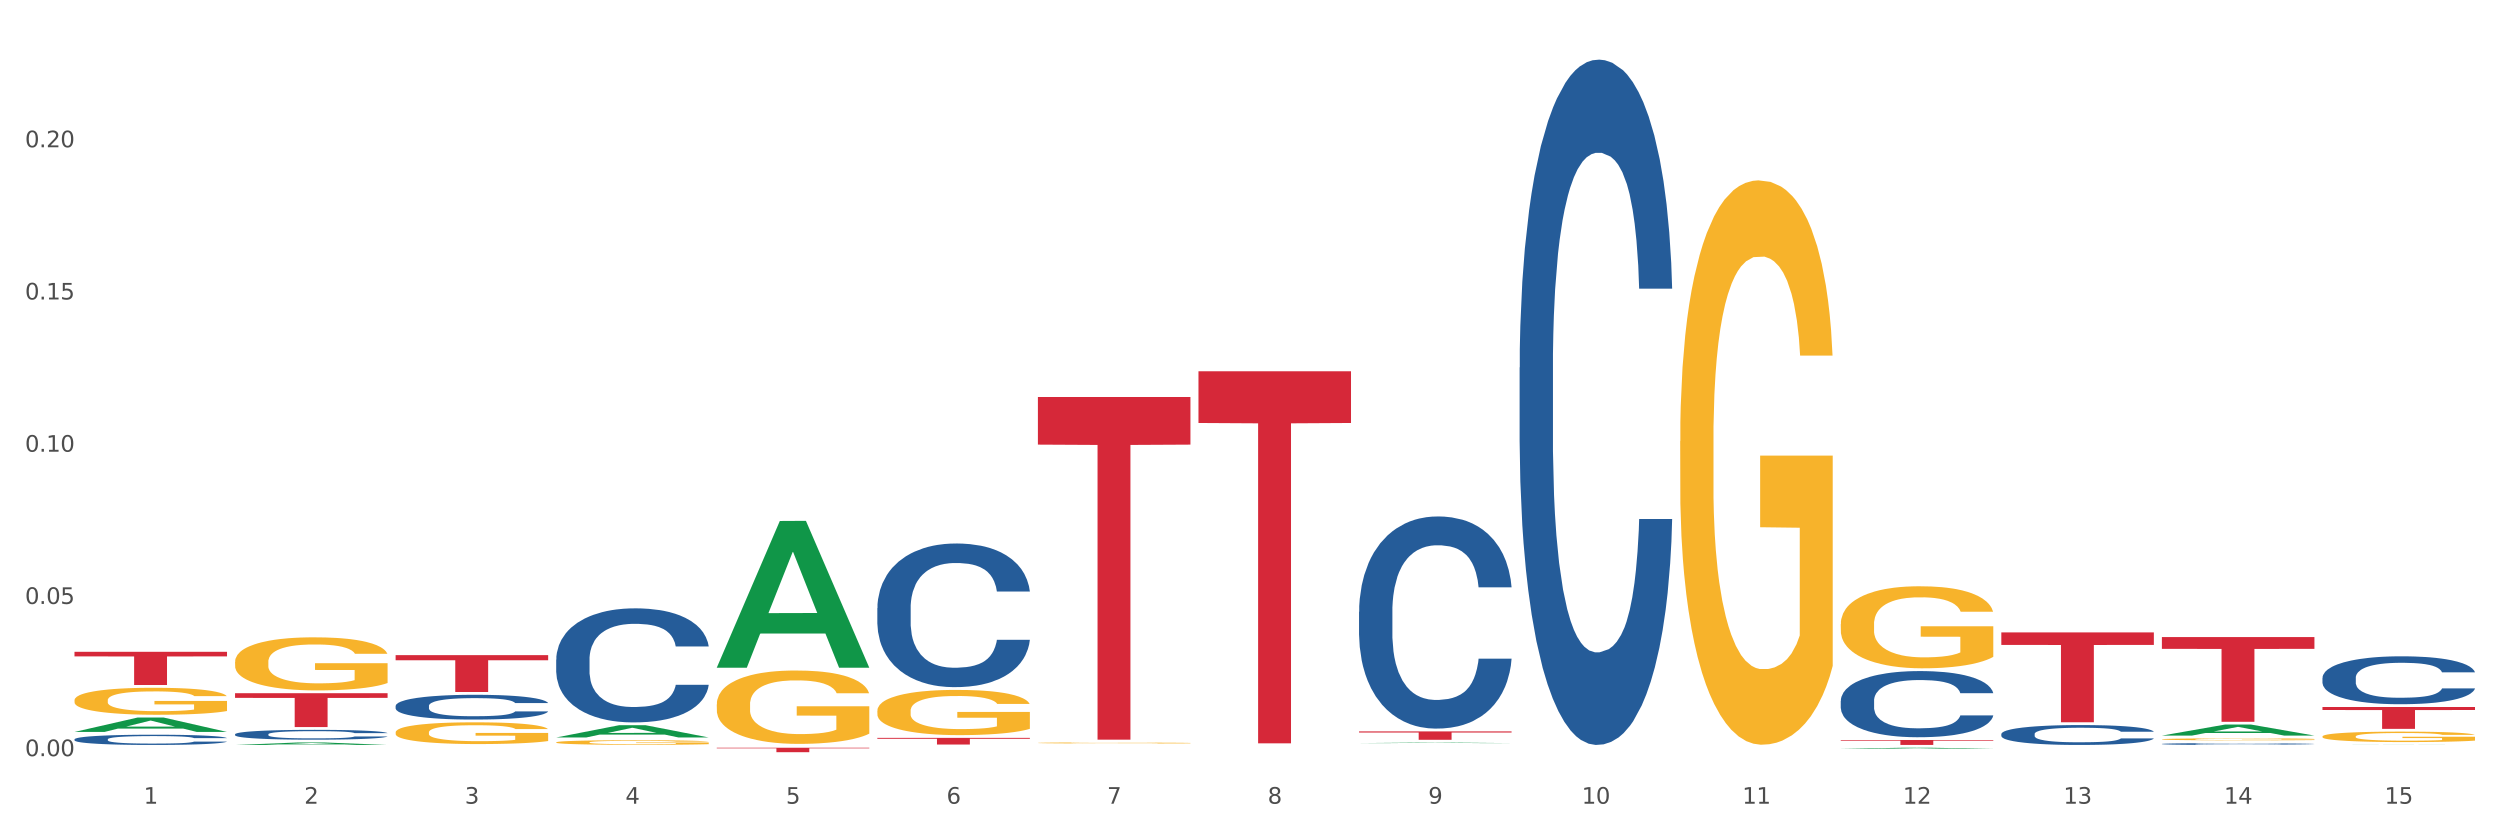 <?xml version="1.0" encoding="utf-8" standalone="no"?>
<!DOCTYPE svg PUBLIC "-//W3C//DTD SVG 1.1//EN"
  "http://www.w3.org/Graphics/SVG/1.1/DTD/svg11.dtd">
<svg xmlns:xlink="http://www.w3.org/1999/xlink" width="1080pt" height="360pt" viewBox="0 0 1080 360" xmlns="http://www.w3.org/2000/svg" version="1.1">
 <rect x="0" y="0" width="1080" height="360" fill="#333333" stroke="none"/>
 <defs>
  <style type="text/css">*{stroke-linejoin: round; stroke-linecap: butt}</style>
 </defs>
 <g id="figure_1">
  <g id="patch_1">
   <path d="M 0 360 
L 1080 360 
L 1080 0 
L 0 0 
z
" style="fill: #ffffff; stroke: #ffffff; stroke-linejoin: miter"/>
  </g>
  <g id="axes_1">
   <g id="matplotlib.axis_1">
    <g id="xtick_1">
     <g id="text_1">
      <!-- 1 -->
      <g style="fill: #4d4d4d" transform="translate(62.07 347.204) scale(0.096 -0.096)">
       <defs>
        <path id="DejaVuSans-31" d="M 794 531 
L 1825 531 
L 1825 4091 
L 703 3866 
L 703 4441 
L 1819 4666 
L 2450 4666 
L 2450 531 
L 3481 531 
L 3481 0 
L 794 0 
L 794 531 
z
" transform="scale(0.016)"/>
       </defs>
       <use xlink:href="#DejaVuSans-31"/>
      </g>
     </g>
    </g>
    <g id="xtick_2">
     <g id="text_2">
      <!-- 2 -->
      <g style="fill: #4d4d4d" transform="translate(131.436 347.204) scale(0.096 -0.096)">
       <defs>
        <path id="DejaVuSans-32" d="M 1228 531 
L 3431 531 
L 3431 0 
L 469 0 
L 469 531 
Q 828 903 1448 1529 
Q 2069 2156 2228 2338 
Q 2531 2678 2651 2914 
Q 2772 3150 2772 3378 
Q 2772 3750 2511 3984 
Q 2250 4219 1831 4219 
Q 1534 4219 1204 4116 
Q 875 4013 500 3803 
L 500 4441 
Q 881 4594 1212 4672 
Q 1544 4750 1819 4750 
Q 2544 4750 2975 4387 
Q 3406 4025 3406 3419 
Q 3406 3131 3298 2873 
Q 3191 2616 2906 2266 
Q 2828 2175 2409 1742 
Q 1991 1309 1228 531 
z
" transform="scale(0.016)"/>
       </defs>
       <use xlink:href="#DejaVuSans-32"/>
      </g>
     </g>
    </g>
    <g id="xtick_3">
     <g id="text_3">
      <!-- 3 -->
      <g style="fill: #4d4d4d" transform="translate(200.802 347.204) scale(0.096 -0.096)">
       <defs>
        <path id="DejaVuSans-33" d="M 2597 2516 
Q 3050 2419 3304 2112 
Q 3559 1806 3559 1356 
Q 3559 666 3084 287 
Q 2609 -91 1734 -91 
Q 1441 -91 1130 -33 
Q 819 25 488 141 
L 488 750 
Q 750 597 1062 519 
Q 1375 441 1716 441 
Q 2309 441 2620 675 
Q 2931 909 2931 1356 
Q 2931 1769 2642 2001 
Q 2353 2234 1838 2234 
L 1294 2234 
L 1294 2753 
L 1863 2753 
Q 2328 2753 2575 2939 
Q 2822 3125 2822 3475 
Q 2822 3834 2567 4026 
Q 2313 4219 1838 4219 
Q 1578 4219 1281 4162 
Q 984 4106 628 3988 
L 628 4550 
Q 988 4650 1302 4700 
Q 1616 4750 1894 4750 
Q 2613 4750 3031 4423 
Q 3450 4097 3450 3541 
Q 3450 3153 3228 2886 
Q 3006 2619 2597 2516 
z
" transform="scale(0.016)"/>
       </defs>
       <use xlink:href="#DejaVuSans-33"/>
      </g>
     </g>
    </g>
    <g id="xtick_4">
     <g id="text_4">
      <!-- 4 -->
      <g style="fill: #4d4d4d" transform="translate(270.169 347.204) scale(0.096 -0.096)">
       <defs>
        <path id="DejaVuSans-34" d="M 2419 4116 
L 825 1625 
L 2419 1625 
L 2419 4116 
z
M 2253 4666 
L 3047 4666 
L 3047 1625 
L 3713 1625 
L 3713 1100 
L 3047 1100 
L 3047 0 
L 2419 0 
L 2419 1100 
L 313 1100 
L 313 1709 
L 2253 4666 
z
" transform="scale(0.016)"/>
       </defs>
       <use xlink:href="#DejaVuSans-34"/>
      </g>
     </g>
    </g>
    <g id="xtick_5">
     <g id="text_5">
      <!-- 5 -->
      <g style="fill: #4d4d4d" transform="translate(339.535 347.204) scale(0.096 -0.096)">
       <defs>
        <path id="DejaVuSans-35" d="M 691 4666 
L 3169 4666 
L 3169 4134 
L 1269 4134 
L 1269 2991 
Q 1406 3038 1543 3061 
Q 1681 3084 1819 3084 
Q 2600 3084 3056 2656 
Q 3513 2228 3513 1497 
Q 3513 744 3044 326 
Q 2575 -91 1722 -91 
Q 1428 -91 1123 -41 
Q 819 9 494 109 
L 494 744 
Q 775 591 1075 516 
Q 1375 441 1709 441 
Q 2250 441 2565 725 
Q 2881 1009 2881 1497 
Q 2881 1984 2565 2268 
Q 2250 2553 1709 2553 
Q 1456 2553 1204 2497 
Q 953 2441 691 2322 
L 691 4666 
z
" transform="scale(0.016)"/>
       </defs>
       <use xlink:href="#DejaVuSans-35"/>
      </g>
     </g>
    </g>
    <g id="xtick_6">
     <g id="text_6">
      <!-- 6 -->
      <g style="fill: #4d4d4d" transform="translate(408.901 347.204) scale(0.096 -0.096)">
       <defs>
        <path id="DejaVuSans-36" d="M 2113 2584 
Q 1688 2584 1439 2293 
Q 1191 2003 1191 1497 
Q 1191 994 1439 701 
Q 1688 409 2113 409 
Q 2538 409 2786 701 
Q 3034 994 3034 1497 
Q 3034 2003 2786 2293 
Q 2538 2584 2113 2584 
z
M 3366 4563 
L 3366 3988 
Q 3128 4100 2886 4159 
Q 2644 4219 2406 4219 
Q 1781 4219 1451 3797 
Q 1122 3375 1075 2522 
Q 1259 2794 1537 2939 
Q 1816 3084 2150 3084 
Q 2853 3084 3261 2657 
Q 3669 2231 3669 1497 
Q 3669 778 3244 343 
Q 2819 -91 2113 -91 
Q 1303 -91 875 529 
Q 447 1150 447 2328 
Q 447 3434 972 4092 
Q 1497 4750 2381 4750 
Q 2619 4750 2861 4703 
Q 3103 4656 3366 4563 
z
" transform="scale(0.016)"/>
       </defs>
       <use xlink:href="#DejaVuSans-36"/>
      </g>
     </g>
    </g>
    <g id="xtick_7">
     <g id="text_7">
      <!-- 7 -->
      <g style="fill: #4d4d4d" transform="translate(478.267 347.204) scale(0.096 -0.096)">
       <defs>
        <path id="DejaVuSans-37" d="M 525 4666 
L 3525 4666 
L 3525 4397 
L 1831 0 
L 1172 0 
L 2766 4134 
L 525 4134 
L 525 4666 
z
" transform="scale(0.016)"/>
       </defs>
       <use xlink:href="#DejaVuSans-37"/>
      </g>
     </g>
    </g>
    <g id="xtick_8">
     <g id="text_8">
      <!-- 8 -->
      <g style="fill: #4d4d4d" transform="translate(547.634 347.204) scale(0.096 -0.096)">
       <defs>
        <path id="DejaVuSans-38" d="M 2034 2216 
Q 1584 2216 1326 1975 
Q 1069 1734 1069 1313 
Q 1069 891 1326 650 
Q 1584 409 2034 409 
Q 2484 409 2743 651 
Q 3003 894 3003 1313 
Q 3003 1734 2745 1975 
Q 2488 2216 2034 2216 
z
M 1403 2484 
Q 997 2584 770 2862 
Q 544 3141 544 3541 
Q 544 4100 942 4425 
Q 1341 4750 2034 4750 
Q 2731 4750 3128 4425 
Q 3525 4100 3525 3541 
Q 3525 3141 3298 2862 
Q 3072 2584 2669 2484 
Q 3125 2378 3379 2068 
Q 3634 1759 3634 1313 
Q 3634 634 3220 271 
Q 2806 -91 2034 -91 
Q 1263 -91 848 271 
Q 434 634 434 1313 
Q 434 1759 690 2068 
Q 947 2378 1403 2484 
z
M 1172 3481 
Q 1172 3119 1398 2916 
Q 1625 2713 2034 2713 
Q 2441 2713 2670 2916 
Q 2900 3119 2900 3481 
Q 2900 3844 2670 4047 
Q 2441 4250 2034 4250 
Q 1625 4250 1398 4047 
Q 1172 3844 1172 3481 
z
" transform="scale(0.016)"/>
       </defs>
       <use xlink:href="#DejaVuSans-38"/>
      </g>
     </g>
    </g>
    <g id="xtick_9">
     <g id="text_9">
      <!-- 9 -->
      <g style="fill: #4d4d4d" transform="translate(617 347.204) scale(0.096 -0.096)">
       <defs>
        <path id="DejaVuSans-39" d="M 703 97 
L 703 672 
Q 941 559 1184 500 
Q 1428 441 1663 441 
Q 2288 441 2617 861 
Q 2947 1281 2994 2138 
Q 2813 1869 2534 1725 
Q 2256 1581 1919 1581 
Q 1219 1581 811 2004 
Q 403 2428 403 3163 
Q 403 3881 828 4315 
Q 1253 4750 1959 4750 
Q 2769 4750 3195 4129 
Q 3622 3509 3622 2328 
Q 3622 1225 3098 567 
Q 2575 -91 1691 -91 
Q 1453 -91 1209 -44 
Q 966 3 703 97 
z
M 1959 2075 
Q 2384 2075 2632 2365 
Q 2881 2656 2881 3163 
Q 2881 3666 2632 3958 
Q 2384 4250 1959 4250 
Q 1534 4250 1286 3958 
Q 1038 3666 1038 3163 
Q 1038 2656 1286 2365 
Q 1534 2075 1959 2075 
z
" transform="scale(0.016)"/>
       </defs>
       <use xlink:href="#DejaVuSans-39"/>
      </g>
     </g>
    </g>
    <g id="xtick_10">
     <g id="text_10">
      <!-- 10 -->
      <g style="fill: #4d4d4d" transform="translate(683.312 347.204) scale(0.096 -0.096)">
       <defs>
        <path id="DejaVuSans-30" d="M 2034 4250 
Q 1547 4250 1301 3770 
Q 1056 3291 1056 2328 
Q 1056 1369 1301 889 
Q 1547 409 2034 409 
Q 2525 409 2770 889 
Q 3016 1369 3016 2328 
Q 3016 3291 2770 3770 
Q 2525 4250 2034 4250 
z
M 2034 4750 
Q 2819 4750 3233 4129 
Q 3647 3509 3647 2328 
Q 3647 1150 3233 529 
Q 2819 -91 2034 -91 
Q 1250 -91 836 529 
Q 422 1150 422 2328 
Q 422 3509 836 4129 
Q 1250 4750 2034 4750 
z
" transform="scale(0.016)"/>
       </defs>
       <use xlink:href="#DejaVuSans-31"/>
       <use xlink:href="#DejaVuSans-30" transform="translate(63.623 0)"/>
      </g>
     </g>
    </g>
    <g id="xtick_11">
     <g id="text_11">
      <!-- 11 -->
      <g style="fill: #4d4d4d" transform="translate(752.678 347.204) scale(0.096 -0.096)">
       <use xlink:href="#DejaVuSans-31"/>
       <use xlink:href="#DejaVuSans-31" transform="translate(63.623 0)"/>
      </g>
     </g>
    </g>
    <g id="xtick_12">
     <g id="text_12">
      <!-- 12 -->
      <g style="fill: #4d4d4d" transform="translate(822.044 347.204) scale(0.096 -0.096)">
       <use xlink:href="#DejaVuSans-31"/>
       <use xlink:href="#DejaVuSans-32" transform="translate(63.623 0)"/>
      </g>
     </g>
    </g>
    <g id="xtick_13">
     <g id="text_13">
      <!-- 13 -->
      <g style="fill: #4d4d4d" transform="translate(891.411 347.204) scale(0.096 -0.096)">
       <use xlink:href="#DejaVuSans-31"/>
       <use xlink:href="#DejaVuSans-33" transform="translate(63.623 0)"/>
      </g>
     </g>
    </g>
    <g id="xtick_14">
     <g id="text_14">
      <!-- 14 -->
      <g style="fill: #4d4d4d" transform="translate(960.777 347.204) scale(0.096 -0.096)">
       <use xlink:href="#DejaVuSans-31"/>
       <use xlink:href="#DejaVuSans-34" transform="translate(63.623 0)"/>
      </g>
     </g>
    </g>
    <g id="xtick_15">
     <g id="text_15">
      <!-- 15 -->
      <g style="fill: #4d4d4d" transform="translate(1030.143 347.204) scale(0.096 -0.096)">
       <use xlink:href="#DejaVuSans-31"/>
       <use xlink:href="#DejaVuSans-35" transform="translate(63.623 0)"/>
      </g>
     </g>
    </g>
    <g id="xtick_16"/>
    <g id="xtick_17"/>
    <g id="xtick_18"/>
    <g id="xtick_19"/>
    <g id="xtick_20"/>
    <g id="xtick_21"/>
    <g id="xtick_22"/>
    <g id="xtick_23"/>
    <g id="xtick_24"/>
    <g id="xtick_25"/>
    <g id="xtick_26"/>
    <g id="xtick_27"/>
    <g id="xtick_28"/>
    <g id="xtick_29"/>
   </g>
   <g id="matplotlib.axis_2">
    <g id="ytick_1">
     <g id="text_16">
      <!-- 0.00 -->
      <g style="fill: #4d4d4d" transform="translate(10.8 326.66) scale(0.096 -0.096)">
       <defs>
        <path id="DejaVuSans-2e" d="M 684 794 
L 1344 794 
L 1344 0 
L 684 0 
L 684 794 
z
" transform="scale(0.016)"/>
       </defs>
       <use xlink:href="#DejaVuSans-30"/>
       <use xlink:href="#DejaVuSans-2e" transform="translate(63.623 0)"/>
       <use xlink:href="#DejaVuSans-30" transform="translate(95.41 0)"/>
       <use xlink:href="#DejaVuSans-30" transform="translate(159.033 0)"/>
      </g>
     </g>
    </g>
    <g id="ytick_2">
     <g id="text_17">
      <!-- 0.05 -->
      <g style="fill: #4d4d4d" transform="translate(10.8 260.901) scale(0.096 -0.096)">
       <use xlink:href="#DejaVuSans-30"/>
       <use xlink:href="#DejaVuSans-2e" transform="translate(63.623 0)"/>
       <use xlink:href="#DejaVuSans-30" transform="translate(95.41 0)"/>
       <use xlink:href="#DejaVuSans-35" transform="translate(159.033 0)"/>
      </g>
     </g>
    </g>
    <g id="ytick_3">
     <g id="text_18">
      <!-- 0.10 -->
      <g style="fill: #4d4d4d" transform="translate(10.8 195.142) scale(0.096 -0.096)">
       <use xlink:href="#DejaVuSans-30"/>
       <use xlink:href="#DejaVuSans-2e" transform="translate(63.623 0)"/>
       <use xlink:href="#DejaVuSans-31" transform="translate(95.41 0)"/>
       <use xlink:href="#DejaVuSans-30" transform="translate(159.033 0)"/>
      </g>
     </g>
    </g>
    <g id="ytick_4">
     <g id="text_19">
      <!-- 0.15 -->
      <g style="fill: #4d4d4d" transform="translate(10.8 129.383) scale(0.096 -0.096)">
       <use xlink:href="#DejaVuSans-30"/>
       <use xlink:href="#DejaVuSans-2e" transform="translate(63.623 0)"/>
       <use xlink:href="#DejaVuSans-31" transform="translate(95.41 0)"/>
       <use xlink:href="#DejaVuSans-35" transform="translate(159.033 0)"/>
      </g>
     </g>
    </g>
    <g id="ytick_5">
     <g id="text_20">
      <!-- 0.20 -->
      <g style="fill: #4d4d4d" transform="translate(10.8 63.624) scale(0.096 -0.096)">
       <use xlink:href="#DejaVuSans-30"/>
       <use xlink:href="#DejaVuSans-2e" transform="translate(63.623 0)"/>
       <use xlink:href="#DejaVuSans-32" transform="translate(95.41 0)"/>
       <use xlink:href="#DejaVuSans-30" transform="translate(159.033 0)"/>
      </g>
     </g>
    </g>
    <g id="ytick_6"/>
    <g id="ytick_7"/>
    <g id="ytick_8"/>
    <g id="ytick_9"/>
    <g id="ytick_10"/>
   </g>
   <g id="PolyCollection_1">
    <path d="M 725.837 190.577 
L 725.915 190.354 
L 725.915 182.338 
L 726.071 175.436 
L 726.849 158.736 
L 728.016 144.93 
L 728.871 137.582 
L 729.727 131.57 
L 730.739 125.558 
L 731.984 119.324 
L 734.24 110.194 
L 735.64 105.518 
L 737.352 100.62 
L 740.464 93.494 
L 742.72 89.486 
L 745.054 86.146 
L 748.866 82.138 
L 751.356 80.357 
L 754.001 79.021 
L 757.191 78.13 
L 759.603 77.908 
L 764.894 78.576 
L 769.406 80.58 
L 771.585 82.138 
L 774.385 84.81 
L 775.864 86.592 
L 778.275 90.154 
L 780.765 94.83 
L 782.477 98.838 
L 785.044 106.409 
L 786.989 113.98 
L 788.779 123.332 
L 789.712 129.789 
L 790.412 135.801 
L 791.035 142.704 
L 791.657 153.614 
L 777.653 153.614 
L 777.108 145.821 
L 776.253 138.473 
L 775.008 131.348 
L 773.919 126.894 
L 772.051 121.328 
L 770.34 117.765 
L 768.55 115.093 
L 766.372 112.866 
L 764.66 111.753 
L 762.248 110.862 
L 757.502 111.085 
L 754.313 112.866 
L 752.134 115.093 
L 750.734 117.097 
L 749.489 119.324 
L 748.088 122.441 
L 746.455 127.117 
L 745.288 131.348 
L 744.121 136.692 
L 743.187 142.036 
L 742.331 148.27 
L 741.631 154.95 
L 741.086 161.853 
L 740.62 170.314 
L 740.23 184.342 
L 740.23 214.848 
L 740.386 221.75 
L 740.775 230.88 
L 741.242 237.782 
L 742.02 246.021 
L 742.72 251.588 
L 744.043 259.604 
L 745.521 266.284 
L 746.688 270.514 
L 747.855 274.077 
L 749.878 278.976 
L 752.134 282.984 
L 754.079 285.433 
L 756.724 287.66 
L 758.514 288.55 
L 760.07 288.996 
L 763.882 288.996 
L 766.605 288.328 
L 769.639 286.769 
L 771.974 284.765 
L 773.919 282.316 
L 776.097 278.308 
L 777.497 274.522 
L 777.497 227.985 
L 760.381 227.762 
L 760.381 196.812 
L 791.735 196.812 
L 791.735 287.66 
L 790.412 292.336 
L 788.934 296.566 
L 787.378 300.352 
L 785.044 305.028 
L 782.243 309.481 
L 779.754 312.598 
L 777.108 315.27 
L 773.996 317.72 
L 769.951 319.946 
L 767.461 320.837 
L 764.349 321.505 
L 760.692 321.728 
L 757.502 321.282 
L 754.39 320.169 
L 751.123 318.165 
L 747.933 315.27 
L 745.521 312.376 
L 743.109 308.813 
L 740.542 304.137 
L 738.519 299.684 
L 736.963 295.676 
L 735.251 290.554 
L 733.384 283.874 
L 731.984 277.862 
L 730.739 271.628 
L 729.416 263.612 
L 728.482 256.709 
L 727.549 248.025 
L 727.004 241.568 
L 726.382 231.548 
L 725.915 217.52 
L 725.837 190.577 
z
" clip-path="url(#p2f9592f68b)" style="fill: #f7b32b"/>
    <path d="M 448.372 320.941 
L 448.45 320.94 
L 448.45 320.925 
L 448.606 320.913 
L 449.384 320.882 
L 450.551 320.857 
L 451.407 320.843 
L 452.262 320.832 
L 453.274 320.821 
L 454.519 320.81 
L 456.775 320.793 
L 458.175 320.784 
L 459.887 320.775 
L 462.999 320.762 
L 465.255 320.755 
L 467.589 320.748 
L 471.402 320.741 
L 473.891 320.738 
L 476.536 320.735 
L 479.726 320.734 
L 482.138 320.733 
L 487.429 320.735 
L 491.941 320.738 
L 494.12 320.741 
L 496.92 320.746 
L 498.399 320.749 
L 500.811 320.756 
L 503.3 320.764 
L 505.012 320.772 
L 507.579 320.786 
L 509.524 320.8 
L 511.314 320.817 
L 512.247 320.829 
L 512.948 320.84 
L 513.57 320.853 
L 514.192 320.873 
L 500.188 320.873 
L 499.644 320.858 
L 498.788 320.845 
L 497.543 320.832 
L 496.454 320.823 
L 494.586 320.813 
L 492.875 320.807 
L 491.085 320.802 
L 488.907 320.798 
L 487.195 320.796 
L 484.783 320.794 
L 480.038 320.794 
L 476.848 320.798 
L 474.669 320.802 
L 473.269 320.805 
L 472.024 320.81 
L 470.624 320.815 
L 468.99 320.824 
L 467.823 320.832 
L 466.656 320.841 
L 465.722 320.851 
L 464.866 320.863 
L 464.166 320.875 
L 463.621 320.888 
L 463.155 320.903 
L 462.766 320.929 
L 462.766 320.985 
L 462.921 320.998 
L 463.31 321.015 
L 463.777 321.027 
L 464.555 321.043 
L 465.255 321.053 
L 466.578 321.068 
L 468.056 321.08 
L 469.223 321.088 
L 470.39 321.094 
L 472.413 321.103 
L 474.669 321.111 
L 476.614 321.115 
L 479.26 321.119 
L 481.049 321.121 
L 482.605 321.122 
L 486.417 321.122 
L 489.14 321.12 
L 492.175 321.118 
L 494.509 321.114 
L 496.454 321.109 
L 498.632 321.102 
L 500.033 321.095 
L 500.033 321.009 
L 482.916 321.009 
L 482.916 320.952 
L 514.27 320.952 
L 514.27 321.119 
L 512.948 321.128 
L 511.469 321.136 
L 509.913 321.143 
L 507.579 321.151 
L 504.778 321.159 
L 502.289 321.165 
L 499.644 321.17 
L 496.531 321.174 
L 492.486 321.179 
L 489.996 321.18 
L 486.884 321.181 
L 483.227 321.182 
L 480.038 321.181 
L 476.925 321.179 
L 473.658 321.175 
L 470.468 321.17 
L 468.056 321.165 
L 465.644 321.158 
L 463.077 321.149 
L 461.054 321.141 
L 459.498 321.134 
L 457.786 321.124 
L 455.919 321.112 
L 454.519 321.101 
L 453.274 321.09 
L 451.951 321.075 
L 451.018 321.062 
L 450.084 321.046 
L 449.539 321.034 
L 448.917 321.016 
L 448.45 320.99 
L 448.372 320.941 
z
" clip-path="url(#p2f9592f68b)" style="fill: #f7b32b"/>
    <path d="M 379.006 307.067 
L 379.084 307.049 
L 379.084 306.407 
L 379.24 305.854 
L 380.018 304.516 
L 381.185 303.41 
L 382.04 302.821 
L 382.896 302.339 
L 383.908 301.857 
L 385.152 301.358 
L 387.409 300.626 
L 388.809 300.252 
L 390.521 299.859 
L 393.633 299.288 
L 395.889 298.967 
L 398.223 298.7 
L 402.035 298.378 
L 404.525 298.236 
L 407.17 298.129 
L 410.36 298.057 
L 412.772 298.039 
L 418.062 298.093 
L 422.575 298.253 
L 424.753 298.378 
L 427.554 298.592 
L 429.032 298.735 
L 431.444 299.021 
L 433.934 299.395 
L 435.646 299.716 
L 438.213 300.323 
L 440.158 300.93 
L 441.948 301.679 
L 442.881 302.196 
L 443.581 302.678 
L 444.204 303.231 
L 444.826 304.105 
L 430.822 304.105 
L 430.277 303.481 
L 429.422 302.892 
L 428.177 302.321 
L 427.087 301.964 
L 425.22 301.518 
L 423.509 301.233 
L 421.719 301.019 
L 419.541 300.84 
L 417.829 300.751 
L 415.417 300.68 
L 410.671 300.698 
L 407.481 300.84 
L 405.303 301.019 
L 403.903 301.179 
L 402.658 301.358 
L 401.257 301.608 
L 399.624 301.982 
L 398.456 302.321 
L 397.289 302.749 
L 396.356 303.178 
L 395.5 303.677 
L 394.8 304.212 
L 394.255 304.766 
L 393.788 305.443 
L 393.399 306.567 
L 393.399 309.012 
L 393.555 309.565 
L 393.944 310.296 
L 394.411 310.849 
L 395.189 311.509 
L 395.889 311.956 
L 397.212 312.598 
L 398.69 313.133 
L 399.857 313.472 
L 401.024 313.757 
L 403.047 314.15 
L 405.303 314.471 
L 407.248 314.667 
L 409.893 314.846 
L 411.683 314.917 
L 413.239 314.953 
L 417.051 314.953 
L 419.774 314.899 
L 422.808 314.774 
L 425.142 314.614 
L 427.087 314.418 
L 429.266 314.096 
L 430.666 313.793 
L 430.666 310.064 
L 413.55 310.047 
L 413.55 307.567 
L 444.904 307.567 
L 444.904 314.846 
L 443.581 315.22 
L 442.103 315.559 
L 440.547 315.863 
L 438.213 316.237 
L 435.412 316.594 
L 432.923 316.844 
L 430.277 317.058 
L 427.165 317.254 
L 423.12 317.433 
L 420.63 317.504 
L 417.518 317.558 
L 413.861 317.575 
L 410.671 317.54 
L 407.559 317.451 
L 404.292 317.29 
L 401.102 317.058 
L 398.69 316.826 
L 396.278 316.541 
L 393.711 316.166 
L 391.688 315.809 
L 390.132 315.488 
L 388.42 315.078 
L 386.553 314.542 
L 385.152 314.061 
L 383.908 313.561 
L 382.585 312.919 
L 381.651 312.366 
L 380.718 311.67 
L 380.173 311.153 
L 379.551 310.35 
L 379.084 309.226 
L 379.006 307.067 
z
" clip-path="url(#p2f9592f68b)" style="fill: #f7b32b"/>
    <path d="M 309.64 304.31 
L 309.718 304.281 
L 309.718 303.239 
L 309.873 302.341 
L 310.651 300.17 
L 311.818 298.375 
L 312.674 297.42 
L 313.53 296.638 
L 314.541 295.856 
L 315.786 295.046 
L 318.042 293.859 
L 319.443 293.251 
L 321.155 292.614 
L 324.267 291.688 
L 326.523 291.167 
L 328.857 290.732 
L 332.669 290.211 
L 335.159 289.98 
L 337.804 289.806 
L 340.994 289.69 
L 343.406 289.661 
L 348.696 289.748 
L 353.209 290.009 
L 355.387 290.211 
L 358.188 290.559 
L 359.666 290.79 
L 362.078 291.253 
L 364.568 291.861 
L 366.279 292.382 
L 368.847 293.367 
L 370.792 294.351 
L 372.581 295.567 
L 373.515 296.407 
L 374.215 297.188 
L 374.838 298.086 
L 375.46 299.504 
L 361.456 299.504 
L 360.911 298.491 
L 360.055 297.536 
L 358.81 296.609 
L 357.721 296.03 
L 355.854 295.306 
L 354.142 294.843 
L 352.353 294.496 
L 350.174 294.206 
L 348.463 294.062 
L 346.051 293.946 
L 341.305 293.975 
L 338.115 294.206 
L 335.937 294.496 
L 334.536 294.756 
L 333.292 295.046 
L 331.891 295.451 
L 330.257 296.059 
L 329.09 296.609 
L 327.923 297.304 
L 326.99 297.999 
L 326.134 298.809 
L 325.434 299.678 
L 324.889 300.575 
L 324.422 301.675 
L 324.033 303.499 
L 324.033 307.465 
L 324.189 308.363 
L 324.578 309.55 
L 325.045 310.447 
L 325.823 311.518 
L 326.523 312.242 
L 327.845 313.284 
L 329.324 314.153 
L 330.491 314.703 
L 331.658 315.166 
L 333.681 315.803 
L 335.937 316.324 
L 337.882 316.642 
L 340.527 316.932 
L 342.317 317.048 
L 343.873 317.106 
L 347.685 317.106 
L 350.408 317.019 
L 353.442 316.816 
L 355.776 316.556 
L 357.721 316.237 
L 359.9 315.716 
L 361.3 315.224 
L 361.3 309.173 
L 344.184 309.144 
L 344.184 305.12 
L 375.538 305.12 
L 375.538 316.932 
L 374.215 317.54 
L 372.737 318.09 
L 371.181 318.582 
L 368.847 319.19 
L 366.046 319.769 
L 363.556 320.174 
L 360.911 320.522 
L 357.799 320.84 
L 353.753 321.13 
L 351.264 321.246 
L 348.152 321.332 
L 344.495 321.361 
L 341.305 321.303 
L 338.193 321.159 
L 334.925 320.898 
L 331.736 320.522 
L 329.324 320.145 
L 326.912 319.682 
L 324.344 319.074 
L 322.322 318.495 
L 320.766 317.974 
L 319.054 317.308 
L 317.187 316.44 
L 315.786 315.658 
L 314.541 314.848 
L 313.219 313.805 
L 312.285 312.908 
L 311.352 311.779 
L 310.807 310.939 
L 310.184 309.637 
L 309.718 307.813 
L 309.64 304.31 
z
" clip-path="url(#p2f9592f68b)" style="fill: #f7b32b"/>
    <path d="M 309.64 323.013 
L 375.538 323.013 
L 375.538 323.282 
L 349.616 323.284 
L 349.616 324.95 
L 335.406 324.95 
L 335.406 323.284 
L 309.64 323.282 
L 309.64 323.015 
L 309.64 323.013 
z
" clip-path="url(#p2f9592f68b)" style="fill: #d62839"/>
    <path d="M 170.907 283.019 
L 236.805 283.019 
L 236.805 285.234 
L 210.883 285.249 
L 210.883 298.958 
L 196.673 298.958 
L 196.673 285.249 
L 170.907 285.234 
L 170.907 283.034 
L 170.907 283.019 
z
" clip-path="url(#p2f9592f68b)" style="fill: #d62839"/>
    <path d="M 101.541 299.454 
L 167.439 299.454 
L 167.439 301.489 
L 141.517 301.503 
L 141.517 314.099 
L 127.307 314.099 
L 127.307 301.503 
L 101.541 301.489 
L 101.541 299.468 
L 101.541 299.454 
z
" clip-path="url(#p2f9592f68b)" style="fill: #d62839"/>
    <path d="M 32.175 281.577 
L 98.073 281.577 
L 98.073 283.572 
L 72.151 283.585 
L 72.151 295.929 
L 57.941 295.929 
L 57.941 283.585 
L 32.175 283.572 
L 32.175 281.591 
L 32.175 281.577 
z
" clip-path="url(#p2f9592f68b)" style="fill: #d62839"/>
    <path d="M 240.274 320.697 
L 240.351 320.695 
L 240.351 320.63 
L 240.507 320.573 
L 241.285 320.438 
L 242.452 320.325 
L 243.308 320.266 
L 244.164 320.217 
L 245.175 320.168 
L 246.42 320.117 
L 248.676 320.043 
L 250.077 320.005 
L 251.788 319.965 
L 254.9 319.907 
L 257.157 319.874 
L 259.491 319.847 
L 263.303 319.815 
L 265.793 319.8 
L 268.438 319.789 
L 271.628 319.782 
L 274.04 319.78 
L 279.33 319.786 
L 283.843 319.802 
L 286.021 319.815 
L 288.822 319.836 
L 290.3 319.851 
L 292.712 319.88 
L 295.202 319.918 
L 296.913 319.951 
L 299.481 320.012 
L 301.426 320.074 
L 303.215 320.15 
L 304.149 320.202 
L 304.849 320.251 
L 305.471 320.307 
L 306.094 320.396 
L 292.089 320.396 
L 291.545 320.333 
L 290.689 320.273 
L 289.444 320.215 
L 288.355 320.179 
L 286.488 320.133 
L 284.776 320.104 
L 282.987 320.083 
L 280.808 320.065 
L 279.097 320.056 
L 276.685 320.048 
L 271.939 320.05 
L 268.749 320.065 
L 266.571 320.083 
L 265.17 320.099 
L 263.925 320.117 
L 262.525 320.142 
L 260.891 320.181 
L 259.724 320.215 
L 258.557 320.258 
L 257.623 320.302 
L 256.768 320.353 
L 256.067 320.407 
L 255.523 320.463 
L 255.056 320.532 
L 254.667 320.646 
L 254.667 320.894 
L 254.823 320.95 
L 255.212 321.024 
L 255.678 321.081 
L 256.456 321.148 
L 257.157 321.193 
L 258.479 321.258 
L 259.957 321.312 
L 261.124 321.347 
L 262.291 321.376 
L 264.314 321.416 
L 266.571 321.448 
L 268.516 321.468 
L 271.161 321.486 
L 272.95 321.493 
L 274.506 321.497 
L 278.319 321.497 
L 281.042 321.492 
L 284.076 321.479 
L 286.41 321.463 
L 288.355 321.443 
L 290.533 321.41 
L 291.934 321.379 
L 291.934 321.001 
L 274.818 320.999 
L 274.818 320.747 
L 306.172 320.747 
L 306.172 321.486 
L 304.849 321.524 
L 303.371 321.559 
L 301.815 321.589 
L 299.481 321.627 
L 296.68 321.664 
L 294.19 321.689 
L 291.545 321.711 
L 288.433 321.731 
L 284.387 321.749 
L 281.897 321.756 
L 278.785 321.761 
L 275.129 321.763 
L 271.939 321.76 
L 268.827 321.751 
L 265.559 321.734 
L 262.369 321.711 
L 259.957 321.687 
L 257.546 321.658 
L 254.978 321.62 
L 252.955 321.584 
L 251.399 321.551 
L 249.688 321.51 
L 247.82 321.455 
L 246.42 321.406 
L 245.175 321.356 
L 243.853 321.291 
L 242.919 321.234 
L 241.985 321.164 
L 241.441 321.111 
L 240.818 321.03 
L 240.351 320.916 
L 240.274 320.697 
z
" clip-path="url(#p2f9592f68b)" style="fill: #f7b32b"/>
    <path d="M 170.907 316.382 
L 170.985 316.373 
L 170.985 316.065 
L 171.141 315.799 
L 171.919 315.155 
L 173.086 314.623 
L 173.942 314.34 
L 174.798 314.108 
L 175.809 313.876 
L 177.054 313.636 
L 179.31 313.284 
L 180.71 313.104 
L 182.422 312.915 
L 185.534 312.641 
L 187.79 312.486 
L 190.124 312.358 
L 193.937 312.203 
L 196.426 312.135 
L 199.072 312.083 
L 202.261 312.049 
L 204.673 312.04 
L 209.964 312.066 
L 214.476 312.143 
L 216.655 312.203 
L 219.456 312.306 
L 220.934 312.375 
L 223.346 312.512 
L 225.835 312.692 
L 227.547 312.847 
L 230.114 313.139 
L 232.059 313.43 
L 233.849 313.791 
L 234.783 314.039 
L 235.483 314.271 
L 236.105 314.537 
L 236.728 314.958 
L 222.723 314.958 
L 222.179 314.657 
L 221.323 314.374 
L 220.078 314.1 
L 218.989 313.928 
L 217.122 313.713 
L 215.41 313.576 
L 213.62 313.473 
L 211.442 313.387 
L 209.73 313.344 
L 207.319 313.31 
L 202.573 313.319 
L 199.383 313.387 
L 197.204 313.473 
L 195.804 313.55 
L 194.559 313.636 
L 193.159 313.756 
L 191.525 313.937 
L 190.358 314.1 
L 189.191 314.305 
L 188.257 314.511 
L 187.401 314.752 
L 186.701 315.009 
L 186.157 315.275 
L 185.69 315.601 
L 185.301 316.142 
L 185.301 317.317 
L 185.456 317.583 
L 185.845 317.935 
L 186.312 318.201 
L 187.09 318.519 
L 187.79 318.733 
L 189.113 319.042 
L 190.591 319.299 
L 191.758 319.462 
L 192.925 319.6 
L 194.948 319.788 
L 197.204 319.943 
L 199.149 320.037 
L 201.795 320.123 
L 203.584 320.157 
L 205.14 320.175 
L 208.952 320.175 
L 211.675 320.149 
L 214.71 320.089 
L 217.044 320.012 
L 218.989 319.917 
L 221.167 319.763 
L 222.568 319.617 
L 222.568 317.824 
L 205.451 317.815 
L 205.451 316.622 
L 236.805 316.622 
L 236.805 320.123 
L 235.483 320.303 
L 234.004 320.466 
L 232.448 320.612 
L 230.114 320.792 
L 227.314 320.964 
L 224.824 321.084 
L 222.179 321.187 
L 219.067 321.281 
L 215.021 321.367 
L 212.531 321.402 
L 209.419 321.427 
L 205.763 321.436 
L 202.573 321.419 
L 199.461 321.376 
L 196.193 321.299 
L 193.003 321.187 
L 190.591 321.076 
L 188.179 320.938 
L 185.612 320.758 
L 183.589 320.586 
L 182.033 320.432 
L 180.321 320.235 
L 178.454 319.977 
L 177.054 319.746 
L 175.809 319.505 
L 174.486 319.196 
L 173.553 318.93 
L 172.619 318.596 
L 172.074 318.347 
L 171.452 317.961 
L 170.985 317.42 
L 170.907 316.382 
z
" clip-path="url(#p2f9592f68b)" style="fill: #f7b32b"/>
    <path d="M 101.541 285.926 
L 101.619 285.905 
L 101.619 285.151 
L 101.775 284.501 
L 102.553 282.93 
L 103.72 281.631 
L 104.575 280.94 
L 105.431 280.374 
L 106.443 279.808 
L 107.688 279.222 
L 109.944 278.363 
L 111.344 277.923 
L 113.056 277.462 
L 116.168 276.792 
L 118.424 276.415 
L 120.758 276.1 
L 124.57 275.723 
L 127.06 275.556 
L 129.705 275.43 
L 132.895 275.346 
L 135.307 275.325 
L 140.598 275.388 
L 145.11 275.577 
L 147.289 275.723 
L 150.089 275.975 
L 151.568 276.142 
L 153.979 276.477 
L 156.469 276.917 
L 158.181 277.294 
L 160.748 278.007 
L 162.693 278.719 
L 164.483 279.599 
L 165.416 280.206 
L 166.117 280.772 
L 166.739 281.422 
L 167.361 282.448 
L 153.357 282.448 
L 152.812 281.715 
L 151.957 281.024 
L 150.712 280.353 
L 149.623 279.934 
L 147.755 279.41 
L 146.044 279.075 
L 144.254 278.824 
L 142.076 278.614 
L 140.364 278.51 
L 137.952 278.426 
L 133.206 278.447 
L 130.017 278.614 
L 127.838 278.824 
L 126.438 279.012 
L 125.193 279.222 
L 123.792 279.515 
L 122.159 279.955 
L 120.992 280.353 
L 119.825 280.856 
L 118.891 281.359 
L 118.035 281.945 
L 117.335 282.574 
L 116.79 283.223 
L 116.324 284.019 
L 115.935 285.339 
L 115.935 288.209 
L 116.09 288.859 
L 116.479 289.718 
L 116.946 290.367 
L 117.724 291.142 
L 118.424 291.666 
L 119.747 292.42 
L 121.225 293.049 
L 122.392 293.447 
L 123.559 293.782 
L 125.582 294.243 
L 127.838 294.62 
L 129.783 294.851 
L 132.428 295.06 
L 134.218 295.144 
L 135.774 295.186 
L 139.586 295.186 
L 142.309 295.123 
L 145.343 294.976 
L 147.678 294.788 
L 149.623 294.557 
L 151.801 294.18 
L 153.201 293.824 
L 153.201 289.445 
L 136.085 289.424 
L 136.085 286.512 
L 167.439 286.512 
L 167.439 295.06 
L 166.117 295.5 
L 164.638 295.898 
L 163.082 296.254 
L 160.748 296.694 
L 157.947 297.113 
L 155.458 297.406 
L 152.812 297.658 
L 149.7 297.888 
L 145.655 298.098 
L 143.165 298.182 
L 140.053 298.244 
L 136.396 298.265 
L 133.206 298.224 
L 130.094 298.119 
L 126.827 297.93 
L 123.637 297.658 
L 121.225 297.385 
L 118.813 297.05 
L 116.246 296.61 
L 114.223 296.191 
L 112.667 295.814 
L 110.955 295.332 
L 109.088 294.704 
L 107.688 294.138 
L 106.443 293.552 
L 105.12 292.797 
L 104.186 292.148 
L 103.253 291.331 
L 102.708 290.723 
L 102.086 289.781 
L 101.619 288.461 
L 101.541 285.926 
z
" clip-path="url(#p2f9592f68b)" style="fill: #f7b32b"/>
    <path d="M 32.175 302.51 
L 32.253 302.499 
L 32.253 302.115 
L 32.408 301.785 
L 33.186 300.986 
L 34.353 300.325 
L 35.209 299.974 
L 36.065 299.686 
L 37.076 299.398 
L 38.321 299.1 
L 40.578 298.663 
L 41.978 298.439 
L 43.69 298.205 
L 46.802 297.864 
L 49.058 297.672 
L 51.392 297.512 
L 55.204 297.32 
L 57.694 297.235 
L 60.339 297.171 
L 63.529 297.128 
L 65.941 297.118 
L 71.231 297.15 
L 75.744 297.246 
L 77.922 297.32 
L 80.723 297.448 
L 82.201 297.533 
L 84.613 297.704 
L 87.103 297.928 
L 88.815 298.119 
L 91.382 298.482 
L 93.327 298.844 
L 95.116 299.292 
L 96.05 299.601 
L 96.75 299.888 
L 97.373 300.219 
L 97.995 300.741 
L 83.991 300.741 
L 83.446 300.368 
L 82.59 300.016 
L 81.346 299.675 
L 80.256 299.462 
L 78.389 299.196 
L 76.677 299.025 
L 74.888 298.897 
L 72.71 298.791 
L 70.998 298.737 
L 68.586 298.695 
L 63.84 298.705 
L 60.65 298.791 
L 58.472 298.897 
L 57.071 298.993 
L 55.827 299.1 
L 54.426 299.249 
L 52.792 299.473 
L 51.625 299.675 
L 50.458 299.931 
L 49.525 300.187 
L 48.669 300.485 
L 47.969 300.805 
L 47.424 301.135 
L 46.957 301.54 
L 46.568 302.211 
L 46.568 303.671 
L 46.724 304.002 
L 47.113 304.439 
L 47.58 304.769 
L 48.358 305.163 
L 49.058 305.43 
L 50.381 305.813 
L 51.859 306.133 
L 53.026 306.335 
L 54.193 306.506 
L 56.216 306.74 
L 58.472 306.932 
L 60.417 307.049 
L 63.062 307.156 
L 64.852 307.199 
L 66.408 307.22 
L 70.22 307.22 
L 72.943 307.188 
L 75.977 307.113 
L 78.311 307.017 
L 80.256 306.9 
L 82.435 306.708 
L 83.835 306.527 
L 83.835 304.3 
L 66.719 304.289 
L 66.719 302.808 
L 98.073 302.808 
L 98.073 307.156 
L 96.75 307.38 
L 95.272 307.582 
L 93.716 307.763 
L 91.382 307.987 
L 88.581 308.2 
L 86.091 308.349 
L 83.446 308.477 
L 80.334 308.595 
L 76.288 308.701 
L 73.799 308.744 
L 70.687 308.776 
L 67.03 308.786 
L 63.84 308.765 
L 60.728 308.712 
L 57.461 308.616 
L 54.271 308.477 
L 51.859 308.339 
L 49.447 308.168 
L 46.879 307.944 
L 44.857 307.731 
L 43.301 307.54 
L 41.589 307.294 
L 39.722 306.975 
L 38.321 306.687 
L 37.076 306.389 
L 35.754 306.005 
L 34.82 305.675 
L 33.887 305.259 
L 33.342 304.95 
L 32.72 304.471 
L 32.253 303.799 
L 32.175 302.51 
z
" clip-path="url(#p2f9592f68b)" style="fill: #f7b32b"/>
    <path d="M 587.105 315.952 
L 653.003 315.952 
L 653.003 316.46 
L 627.081 316.463 
L 627.081 319.603 
L 612.871 319.603 
L 612.871 316.463 
L 587.105 316.46 
L 587.105 315.956 
L 587.105 315.952 
z
" clip-path="url(#p2f9592f68b)" style="fill: #d62839"/>
    <path d="M 517.739 160.392 
L 583.636 160.392 
L 583.636 182.728 
L 557.715 182.879 
L 557.715 321.122 
L 543.504 321.122 
L 543.504 182.879 
L 517.739 182.728 
L 517.739 160.543 
L 517.739 160.392 
z
" clip-path="url(#p2f9592f68b)" style="fill: #d62839"/>
    <path d="M 448.372 171.503 
L 514.27 171.503 
L 514.27 192.076 
L 488.348 192.215 
L 488.348 319.544 
L 474.138 319.544 
L 474.138 192.215 
L 448.372 192.076 
L 448.372 171.642 
L 448.372 171.503 
z
" clip-path="url(#p2f9592f68b)" style="fill: #d62839"/>
    <path d="M 379.006 318.764 
L 444.904 318.764 
L 444.904 319.165 
L 418.982 319.168 
L 418.982 321.646 
L 404.772 321.646 
L 404.772 319.168 
L 379.006 319.165 
L 379.006 318.767 
L 379.006 318.764 
z
" clip-path="url(#p2f9592f68b)" style="fill: #d62839"/>
    <path d="M 864.57 317.087 
L 864.648 317.079 
L 864.648 316.859 
L 864.881 316.56 
L 865.738 316.011 
L 866.829 315.594 
L 868.698 315.107 
L 869.711 314.903 
L 871.035 314.675 
L 873.761 314.306 
L 876.877 313.991 
L 879.058 313.819 
L 880.694 313.709 
L 884.355 313.512 
L 886.458 313.426 
L 888.639 313.355 
L 890.508 313.308 
L 893.624 313.253 
L 896.117 313.229 
L 898.999 313.222 
L 901.413 313.229 
L 904.607 313.261 
L 909.281 313.355 
L 911.072 313.41 
L 913.487 313.504 
L 915.979 313.63 
L 918.005 313.756 
L 920.341 313.936 
L 922.756 314.172 
L 925.093 314.471 
L 926.729 314.746 
L 928.053 315.036 
L 929.221 315.39 
L 930.078 315.775 
L 930.468 316.097 
L 916.213 316.097 
L 915.824 315.806 
L 915.045 315.492 
L 914.266 315.28 
L 913.409 315.107 
L 912.085 314.911 
L 910.916 314.785 
L 908.969 314.636 
L 907.177 314.541 
L 905.697 314.486 
L 903.906 314.439 
L 900.089 314.392 
L 897.363 314.392 
L 895.649 314.408 
L 893.546 314.447 
L 891.754 314.502 
L 889.651 314.596 
L 888.016 314.699 
L 886.38 314.832 
L 885.445 314.926 
L 884.043 315.099 
L 883.108 315.241 
L 881.862 315.484 
L 881.161 315.657 
L 879.915 316.105 
L 879.369 316.435 
L 879.136 316.663 
L 878.98 316.914 
L 878.98 318.14 
L 879.447 318.689 
L 879.837 318.925 
L 880.46 319.192 
L 881.628 319.538 
L 883.342 319.876 
L 885.134 320.119 
L 886.614 320.269 
L 888.016 320.379 
L 889.418 320.465 
L 891.131 320.544 
L 892.533 320.591 
L 894.637 320.638 
L 897.129 320.661 
L 899.076 320.661 
L 903.049 320.622 
L 904.841 320.583 
L 906.554 320.528 
L 908.424 320.441 
L 909.904 320.347 
L 910.76 320.276 
L 912.163 320.127 
L 913.253 319.97 
L 914.188 319.789 
L 914.811 319.632 
L 915.512 319.397 
L 916.057 319.129 
L 916.213 318.988 
L 930.468 318.988 
L 930.156 319.271 
L 929.611 319.546 
L 928.52 319.915 
L 927.663 320.127 
L 926.339 320.386 
L 924.937 320.606 
L 922.99 320.85 
L 921.198 321.031 
L 919.329 321.188 
L 917.304 321.329 
L 913.643 321.526 
L 912.318 321.581 
L 909.514 321.675 
L 907.333 321.73 
L 904.14 321.785 
L 900.868 321.816 
L 897.441 321.824 
L 894.403 321.808 
L 891.053 321.761 
L 888.95 321.714 
L 886.614 321.643 
L 883.887 321.533 
L 881.317 321.4 
L 878.902 321.243 
L 876.643 321.062 
L 874.54 320.858 
L 871.814 320.52 
L 869.789 320.19 
L 868.309 319.884 
L 867.296 319.624 
L 866.283 319.294 
L 865.738 319.067 
L 864.881 318.517 
L 864.57 318.006 
L 864.57 317.087 
z
" clip-path="url(#p2f9592f68b)" style="fill: #255c99"/>
    <path d="M 933.936 321.381 
L 934.014 321.38 
L 934.014 321.359 
L 934.247 321.331 
L 935.104 321.28 
L 936.195 321.241 
L 938.064 321.195 
L 939.077 321.176 
L 940.401 321.155 
L 943.127 321.12 
L 946.243 321.091 
L 948.424 321.075 
L 950.06 321.064 
L 953.721 321.046 
L 955.824 321.038 
L 958.005 321.031 
L 959.874 321.027 
L 962.99 321.022 
L 965.483 321.02 
L 968.365 321.019 
L 970.779 321.02 
L 973.973 321.023 
L 978.647 321.031 
L 980.438 321.037 
L 982.853 321.045 
L 985.346 321.057 
L 987.371 321.069 
L 989.708 321.086 
L 992.122 321.108 
L 994.459 321.136 
L 996.095 321.162 
L 997.419 321.189 
L 998.587 321.222 
L 999.444 321.258 
L 999.834 321.288 
L 985.579 321.288 
L 985.19 321.261 
L 984.411 321.231 
L 983.632 321.212 
L 982.775 321.195 
L 981.451 321.177 
L 980.283 321.165 
L 978.335 321.151 
L 976.544 321.142 
L 975.064 321.137 
L 973.272 321.133 
L 969.455 321.128 
L 966.729 321.128 
L 965.015 321.13 
L 962.912 321.134 
L 961.121 321.139 
L 959.018 321.148 
L 957.382 321.157 
L 955.746 321.17 
L 954.811 321.178 
L 953.409 321.195 
L 952.475 321.208 
L 951.228 321.231 
L 950.527 321.247 
L 949.281 321.289 
L 948.736 321.32 
L 948.502 321.341 
L 948.346 321.365 
L 948.346 321.479 
L 948.814 321.531 
L 949.203 321.553 
L 949.826 321.578 
L 950.995 321.61 
L 952.708 321.642 
L 954.5 321.665 
L 955.98 321.679 
L 957.382 321.689 
L 958.784 321.697 
L 960.498 321.704 
L 961.9 321.709 
L 964.003 321.713 
L 966.495 321.715 
L 968.443 321.715 
L 972.415 321.712 
L 974.207 321.708 
L 975.92 321.703 
L 977.79 321.695 
L 979.27 321.686 
L 980.127 321.679 
L 981.529 321.665 
L 982.619 321.651 
L 983.554 321.634 
L 984.177 321.619 
L 984.878 321.597 
L 985.423 321.572 
L 985.579 321.559 
L 999.834 321.559 
L 999.522 321.585 
L 998.977 321.611 
L 997.886 321.645 
L 997.03 321.665 
L 995.705 321.69 
L 994.303 321.71 
L 992.356 321.733 
L 990.564 321.75 
L 988.695 321.765 
L 986.67 321.778 
L 983.009 321.796 
L 981.685 321.801 
L 978.88 321.81 
L 976.699 321.815 
L 973.506 321.82 
L 970.234 321.823 
L 966.807 321.824 
L 963.769 321.823 
L 960.42 321.818 
L 958.317 321.814 
L 955.98 321.807 
L 953.253 321.797 
L 950.683 321.784 
L 948.268 321.77 
L 946.009 321.753 
L 943.906 321.734 
L 941.18 321.702 
L 939.155 321.671 
L 937.675 321.642 
L 936.662 321.618 
L 935.65 321.587 
L 935.104 321.566 
L 934.247 321.515 
L 933.936 321.467 
L 933.936 321.381 
z
" clip-path="url(#p2f9592f68b)" style="fill: #255c99"/>
    <path d="M 1003.302 292.825 
L 1003.38 292.806 
L 1003.38 292.277 
L 1003.614 291.558 
L 1004.47 290.235 
L 1005.561 289.232 
L 1007.43 288.06 
L 1008.443 287.568 
L 1009.767 287.02 
L 1012.494 286.131 
L 1015.609 285.375 
L 1017.79 284.959 
L 1019.426 284.694 
L 1023.087 284.221 
L 1025.19 284.013 
L 1027.371 283.843 
L 1029.241 283.73 
L 1032.356 283.597 
L 1034.849 283.541 
L 1037.731 283.522 
L 1040.146 283.541 
L 1043.339 283.616 
L 1048.013 283.843 
L 1049.805 283.975 
L 1052.219 284.202 
L 1054.712 284.505 
L 1056.737 284.807 
L 1059.074 285.242 
L 1061.489 285.81 
L 1063.825 286.528 
L 1065.461 287.19 
L 1066.785 287.89 
L 1067.954 288.741 
L 1068.811 289.667 
L 1069.2 290.443 
L 1054.945 290.443 
L 1054.556 289.743 
L 1053.777 288.986 
L 1052.998 288.476 
L 1052.141 288.06 
L 1050.817 287.587 
L 1049.649 287.285 
L 1047.701 286.925 
L 1045.91 286.698 
L 1044.43 286.566 
L 1042.638 286.453 
L 1038.822 286.339 
L 1036.095 286.339 
L 1034.382 286.377 
L 1032.278 286.472 
L 1030.487 286.604 
L 1028.384 286.831 
L 1026.748 287.077 
L 1025.112 287.398 
L 1024.178 287.625 
L 1022.775 288.041 
L 1021.841 288.381 
L 1020.594 288.968 
L 1019.893 289.384 
L 1018.647 290.461 
L 1018.102 291.256 
L 1017.868 291.804 
L 1017.712 292.409 
L 1017.712 295.359 
L 1018.18 296.683 
L 1018.569 297.25 
L 1019.192 297.893 
L 1020.361 298.725 
L 1022.074 299.538 
L 1023.866 300.124 
L 1025.346 300.483 
L 1026.748 300.748 
L 1028.15 300.956 
L 1029.864 301.145 
L 1031.266 301.259 
L 1033.369 301.372 
L 1035.862 301.429 
L 1037.809 301.429 
L 1041.781 301.334 
L 1043.573 301.24 
L 1045.287 301.108 
L 1047.156 300.9 
L 1048.636 300.673 
L 1049.493 300.502 
L 1050.895 300.143 
L 1051.986 299.765 
L 1052.92 299.33 
L 1053.543 298.952 
L 1054.244 298.385 
L 1054.79 297.742 
L 1054.945 297.401 
L 1069.2 297.401 
L 1068.888 298.082 
L 1068.343 298.744 
L 1067.253 299.633 
L 1066.396 300.143 
L 1065.072 300.767 
L 1063.67 301.297 
L 1061.722 301.883 
L 1059.931 302.318 
L 1058.061 302.696 
L 1056.036 303.036 
L 1052.375 303.509 
L 1051.051 303.641 
L 1048.247 303.868 
L 1046.066 304.001 
L 1042.872 304.133 
L 1039.6 304.209 
L 1036.173 304.228 
L 1033.135 304.19 
L 1029.786 304.076 
L 1027.683 303.963 
L 1025.346 303.793 
L 1022.62 303.528 
L 1020.049 303.206 
L 1017.634 302.828 
L 1015.376 302.393 
L 1013.272 301.902 
L 1010.546 301.089 
L 1008.521 300.294 
L 1007.041 299.557 
L 1006.028 298.933 
L 1005.016 298.139 
L 1004.47 297.59 
L 1003.614 296.267 
L 1003.302 295.038 
L 1003.302 292.825 
z
" clip-path="url(#p2f9592f68b)" style="fill: #255c99"/>
    <path d="M 240.274 284.945 
L 240.352 284.9 
L 240.352 283.64 
L 240.585 281.929 
L 241.442 278.779 
L 242.533 276.393 
L 244.402 273.602 
L 245.415 272.432 
L 246.739 271.127 
L 249.465 269.011 
L 252.581 267.211 
L 254.762 266.221 
L 256.398 265.591 
L 260.059 264.465 
L 262.162 263.97 
L 264.343 263.565 
L 266.212 263.295 
L 269.328 262.98 
L 271.821 262.845 
L 274.703 262.8 
L 277.117 262.845 
L 280.311 263.025 
L 284.985 263.565 
L 286.776 263.88 
L 289.191 264.42 
L 291.683 265.14 
L 293.709 265.861 
L 296.045 266.896 
L 298.46 268.246 
L 300.797 269.957 
L 302.433 271.532 
L 303.757 273.197 
L 304.925 275.223 
L 305.782 277.428 
L 306.172 279.274 
L 291.917 279.274 
L 291.528 277.608 
L 290.749 275.808 
L 289.97 274.593 
L 289.113 273.602 
L 287.789 272.477 
L 286.62 271.757 
L 284.673 270.902 
L 282.881 270.362 
L 281.401 270.047 
L 279.61 269.777 
L 275.793 269.506 
L 273.067 269.506 
L 271.353 269.597 
L 269.25 269.822 
L 267.458 270.137 
L 265.355 270.677 
L 263.72 271.262 
L 262.084 272.027 
L 261.149 272.567 
L 259.747 273.557 
L 258.812 274.368 
L 257.566 275.763 
L 256.865 276.753 
L 255.619 279.319 
L 255.073 281.209 
L 254.84 282.515 
L 254.684 283.955 
L 254.684 290.976 
L 255.151 294.127 
L 255.541 295.478 
L 256.164 297.008 
L 257.332 298.988 
L 259.046 300.924 
L 260.838 302.319 
L 262.318 303.174 
L 263.72 303.804 
L 265.122 304.3 
L 266.835 304.75 
L 268.237 305.02 
L 270.341 305.29 
L 272.833 305.425 
L 274.78 305.425 
L 278.753 305.2 
L 280.545 304.975 
L 282.258 304.66 
L 284.128 304.165 
L 285.608 303.624 
L 286.465 303.219 
L 287.867 302.364 
L 288.957 301.464 
L 289.892 300.429 
L 290.515 299.528 
L 291.216 298.178 
L 291.761 296.648 
L 291.917 295.838 
L 306.172 295.838 
L 305.86 297.458 
L 305.315 299.033 
L 304.224 301.149 
L 303.367 302.364 
L 302.043 303.849 
L 300.641 305.11 
L 298.694 306.505 
L 296.902 307.54 
L 295.033 308.441 
L 293.008 309.251 
L 289.347 310.376 
L 288.022 310.691 
L 285.218 311.231 
L 283.037 311.546 
L 279.844 311.861 
L 276.572 312.041 
L 273.145 312.086 
L 270.107 311.996 
L 266.757 311.726 
L 264.654 311.456 
L 262.318 311.051 
L 259.591 310.421 
L 257.021 309.656 
L 254.606 308.756 
L 252.347 307.72 
L 250.244 306.55 
L 247.518 304.615 
L 245.493 302.724 
L 244.013 300.969 
L 243 299.483 
L 241.987 297.593 
L 241.442 296.288 
L 240.585 293.137 
L 240.274 290.211 
L 240.274 284.945 
z
" clip-path="url(#p2f9592f68b)" style="fill: #255c99"/>
    <path d="M 795.203 302.747 
L 795.281 302.721 
L 795.281 301.99 
L 795.515 300.998 
L 796.372 299.17 
L 797.462 297.787 
L 799.332 296.168 
L 800.344 295.489 
L 801.669 294.732 
L 804.395 293.505 
L 807.511 292.461 
L 809.692 291.887 
L 811.327 291.521 
L 814.988 290.868 
L 817.092 290.581 
L 819.273 290.346 
L 821.142 290.19 
L 824.258 290.007 
L 826.75 289.928 
L 829.632 289.902 
L 832.047 289.928 
L 835.241 290.033 
L 839.914 290.346 
L 841.706 290.529 
L 844.121 290.842 
L 846.613 291.26 
L 848.638 291.678 
L 850.975 292.278 
L 853.39 293.061 
L 855.727 294.053 
L 857.362 294.967 
L 858.687 295.933 
L 859.855 297.108 
L 860.712 298.387 
L 861.101 299.458 
L 846.847 299.458 
L 846.457 298.492 
L 845.678 297.447 
L 844.899 296.742 
L 844.043 296.168 
L 842.718 295.515 
L 841.55 295.098 
L 839.603 294.602 
L 837.811 294.288 
L 836.331 294.106 
L 834.54 293.949 
L 830.723 293.792 
L 827.997 293.792 
L 826.283 293.845 
L 824.18 293.975 
L 822.388 294.158 
L 820.285 294.471 
L 818.649 294.811 
L 817.014 295.254 
L 816.079 295.568 
L 814.677 296.142 
L 813.742 296.612 
L 812.496 297.421 
L 811.795 297.996 
L 810.548 299.484 
L 810.003 300.58 
L 809.77 301.337 
L 809.614 302.173 
L 809.614 306.246 
L 810.081 308.073 
L 810.471 308.856 
L 811.094 309.744 
L 812.262 310.893 
L 813.976 312.015 
L 815.767 312.825 
L 817.247 313.321 
L 818.649 313.686 
L 820.051 313.973 
L 821.765 314.234 
L 823.167 314.391 
L 825.27 314.548 
L 827.763 314.626 
L 829.71 314.626 
L 833.683 314.496 
L 835.474 314.365 
L 837.188 314.182 
L 839.057 313.895 
L 840.537 313.582 
L 841.394 313.347 
L 842.796 312.851 
L 843.887 312.329 
L 844.822 311.728 
L 845.445 311.206 
L 846.146 310.423 
L 846.691 309.535 
L 846.847 309.065 
L 861.101 309.065 
L 860.79 310.005 
L 860.245 310.919 
L 859.154 312.146 
L 858.297 312.851 
L 856.973 313.712 
L 855.571 314.443 
L 853.624 315.253 
L 851.832 315.853 
L 849.963 316.375 
L 847.937 316.845 
L 844.276 317.498 
L 842.952 317.681 
L 840.148 317.994 
L 837.967 318.177 
L 834.773 318.359 
L 831.502 318.464 
L 828.074 318.49 
L 825.037 318.438 
L 821.687 318.281 
L 819.584 318.124 
L 817.247 317.889 
L 814.521 317.524 
L 811.951 317.08 
L 809.536 316.558 
L 807.277 315.958 
L 805.174 315.279 
L 802.448 314.156 
L 800.422 313.06 
L 798.942 312.041 
L 797.93 311.18 
L 796.917 310.083 
L 796.372 309.326 
L 795.515 307.499 
L 795.203 305.802 
L 795.203 302.747 
z
" clip-path="url(#p2f9592f68b)" style="fill: #255c99"/>
    <path d="M 656.471 158.786 
L 656.549 158.515 
L 656.549 150.945 
L 656.783 140.67 
L 657.639 121.744 
L 658.73 107.414 
L 660.599 90.65 
L 661.612 83.621 
L 662.936 75.78 
L 665.662 63.072 
L 668.778 52.257 
L 670.959 46.308 
L 672.595 42.523 
L 676.256 35.764 
L 678.359 32.789 
L 680.54 30.356 
L 682.41 28.734 
L 685.525 26.841 
L 688.018 26.03 
L 690.9 25.759 
L 693.315 26.03 
L 696.508 27.111 
L 701.182 30.356 
L 702.973 32.249 
L 705.388 35.493 
L 707.881 39.819 
L 709.906 44.145 
L 712.243 50.364 
L 714.657 58.475 
L 716.994 68.75 
L 718.63 78.213 
L 719.954 88.217 
L 721.123 100.384 
L 721.979 113.633 
L 722.369 124.718 
L 708.114 124.718 
L 707.725 114.714 
L 706.946 103.899 
L 706.167 96.599 
L 705.31 90.65 
L 703.986 83.891 
L 702.818 79.565 
L 700.87 74.428 
L 699.079 71.183 
L 697.599 69.29 
L 695.807 67.668 
L 691.99 66.046 
L 689.264 66.046 
L 687.55 66.587 
L 685.447 67.939 
L 683.656 69.831 
L 681.553 73.076 
L 679.917 76.591 
L 678.281 81.187 
L 677.346 84.432 
L 675.944 90.38 
L 675.01 95.247 
L 673.763 103.629 
L 673.062 109.577 
L 671.816 124.988 
L 671.271 136.344 
L 671.037 144.185 
L 670.881 152.837 
L 670.881 195.017 
L 671.349 213.943 
L 671.738 222.054 
L 672.361 231.247 
L 673.53 243.144 
L 675.243 254.77 
L 677.035 263.152 
L 678.515 268.289 
L 679.917 272.074 
L 681.319 275.049 
L 683.033 277.752 
L 684.435 279.375 
L 686.538 280.997 
L 689.03 281.808 
L 690.978 281.808 
L 694.95 280.456 
L 696.742 279.104 
L 698.456 277.212 
L 700.325 274.237 
L 701.805 270.993 
L 702.662 268.56 
L 704.064 263.422 
L 705.154 258.015 
L 706.089 251.796 
L 706.712 246.388 
L 707.413 238.277 
L 707.959 229.084 
L 708.114 224.217 
L 722.369 224.217 
L 722.057 233.951 
L 721.512 243.414 
L 720.422 256.122 
L 719.565 263.422 
L 718.241 272.345 
L 716.838 279.915 
L 714.891 288.297 
L 713.1 294.516 
L 711.23 299.923 
L 709.205 304.79 
L 705.544 311.55 
L 704.22 313.442 
L 701.416 316.687 
L 699.235 318.58 
L 696.041 320.472 
L 692.769 321.554 
L 689.342 321.824 
L 686.304 321.283 
L 682.955 319.661 
L 680.852 318.039 
L 678.515 315.605 
L 675.789 311.82 
L 673.218 307.224 
L 670.803 301.816 
L 668.544 295.597 
L 666.441 288.568 
L 663.715 276.941 
L 661.69 265.585 
L 660.21 255.041 
L 659.197 246.118 
L 658.185 234.762 
L 657.639 226.921 
L 656.783 207.995 
L 656.471 190.42 
L 656.471 158.786 
z
" clip-path="url(#p2f9592f68b)" style="fill: #255c99"/>
    <path d="M 587.105 264.286 
L 587.183 264.203 
L 587.183 261.859 
L 587.416 258.678 
L 588.273 252.818 
L 589.364 248.381 
L 591.233 243.191 
L 592.246 241.015 
L 593.57 238.587 
L 596.296 234.653 
L 599.412 231.305 
L 601.593 229.463 
L 603.229 228.291 
L 606.89 226.198 
L 608.993 225.278 
L 611.174 224.524 
L 613.043 224.022 
L 616.159 223.436 
L 618.652 223.185 
L 621.534 223.101 
L 623.948 223.185 
L 627.142 223.52 
L 631.816 224.524 
L 633.607 225.11 
L 636.022 226.115 
L 638.514 227.454 
L 640.54 228.793 
L 642.877 230.719 
L 645.291 233.23 
L 647.628 236.411 
L 649.264 239.341 
L 650.588 242.438 
L 651.756 246.205 
L 652.613 250.307 
L 653.003 253.739 
L 638.748 253.739 
L 638.359 250.642 
L 637.58 247.293 
L 636.801 245.033 
L 635.944 243.191 
L 634.62 241.099 
L 633.451 239.759 
L 631.504 238.169 
L 629.713 237.164 
L 628.233 236.578 
L 626.441 236.076 
L 622.624 235.574 
L 619.898 235.574 
L 618.184 235.741 
L 616.081 236.16 
L 614.29 236.746 
L 612.186 237.75 
L 610.551 238.839 
L 608.915 240.262 
L 607.98 241.266 
L 606.578 243.108 
L 605.643 244.615 
L 604.397 247.21 
L 603.696 249.051 
L 602.45 253.823 
L 601.905 257.338 
L 601.671 259.766 
L 601.515 262.445 
L 601.515 275.503 
L 601.982 281.363 
L 602.372 283.874 
L 602.995 286.72 
L 604.163 290.404 
L 605.877 294.003 
L 607.669 296.598 
L 609.149 298.189 
L 610.551 299.361 
L 611.953 300.281 
L 613.666 301.119 
L 615.069 301.621 
L 617.172 302.123 
L 619.664 302.374 
L 621.612 302.374 
L 625.584 301.956 
L 627.376 301.537 
L 629.089 300.951 
L 630.959 300.03 
L 632.439 299.026 
L 633.296 298.272 
L 634.698 296.682 
L 635.788 295.008 
L 636.723 293.082 
L 637.346 291.408 
L 638.047 288.897 
L 638.592 286.051 
L 638.748 284.544 
L 653.003 284.544 
L 652.691 287.558 
L 652.146 290.487 
L 651.055 294.422 
L 650.199 296.682 
L 648.874 299.444 
L 647.472 301.788 
L 645.525 304.383 
L 643.733 306.309 
L 641.864 307.983 
L 639.839 309.489 
L 636.178 311.582 
L 634.853 312.168 
L 632.049 313.173 
L 629.868 313.759 
L 626.675 314.345 
L 623.403 314.679 
L 619.976 314.763 
L 616.938 314.596 
L 613.589 314.094 
L 611.485 313.591 
L 609.149 312.838 
L 606.422 311.666 
L 603.852 310.243 
L 601.437 308.569 
L 599.178 306.643 
L 597.075 304.467 
L 594.349 300.867 
L 592.324 297.352 
L 590.844 294.087 
L 589.831 291.324 
L 588.818 287.809 
L 588.273 285.381 
L 587.416 279.521 
L 587.105 274.08 
L 587.105 264.286 
z
" clip-path="url(#p2f9592f68b)" style="fill: #255c99"/>
    <path d="M 379.006 262.673 
L 379.084 262.616 
L 379.084 261.029 
L 379.318 258.875 
L 380.175 254.908 
L 381.265 251.903 
L 383.134 248.389 
L 384.147 246.916 
L 385.471 245.272 
L 388.198 242.608 
L 391.313 240.341 
L 393.494 239.094 
L 395.13 238.3 
L 398.791 236.883 
L 400.894 236.26 
L 403.075 235.75 
L 404.945 235.41 
L 408.06 235.013 
L 410.553 234.843 
L 413.435 234.786 
L 415.85 234.843 
L 419.043 235.07 
L 423.717 235.75 
L 425.509 236.147 
L 427.923 236.827 
L 430.416 237.734 
L 432.441 238.64 
L 434.778 239.944 
L 437.193 241.644 
L 439.529 243.798 
L 441.165 245.782 
L 442.489 247.879 
L 443.658 250.43 
L 444.515 253.207 
L 444.904 255.531 
L 430.65 255.531 
L 430.26 253.434 
L 429.481 251.167 
L 428.702 249.636 
L 427.845 248.389 
L 426.521 246.972 
L 425.353 246.065 
L 423.405 244.989 
L 421.614 244.308 
L 420.134 243.912 
L 418.342 243.572 
L 414.526 243.232 
L 411.799 243.232 
L 410.086 243.345 
L 407.982 243.628 
L 406.191 244.025 
L 404.088 244.705 
L 402.452 245.442 
L 400.816 246.406 
L 399.882 247.086 
L 398.479 248.333 
L 397.545 249.353 
L 396.298 251.11 
L 395.597 252.357 
L 394.351 255.588 
L 393.806 257.968 
L 393.572 259.612 
L 393.416 261.426 
L 393.416 270.268 
L 393.884 274.235 
L 394.273 275.936 
L 394.896 277.863 
L 396.065 280.357 
L 397.778 282.794 
L 399.57 284.551 
L 401.05 285.628 
L 402.452 286.421 
L 403.854 287.045 
L 405.568 287.612 
L 406.97 287.952 
L 409.073 288.292 
L 411.566 288.462 
L 413.513 288.462 
L 417.485 288.178 
L 419.277 287.895 
L 420.991 287.498 
L 422.86 286.875 
L 424.34 286.195 
L 425.197 285.685 
L 426.599 284.608 
L 427.69 283.474 
L 428.624 282.17 
L 429.247 281.037 
L 429.948 279.336 
L 430.494 277.409 
L 430.65 276.389 
L 444.904 276.389 
L 444.592 278.43 
L 444.047 280.413 
L 442.957 283.077 
L 442.1 284.608 
L 440.776 286.478 
L 439.374 288.065 
L 437.426 289.822 
L 435.635 291.126 
L 433.765 292.259 
L 431.74 293.28 
L 428.079 294.697 
L 426.755 295.093 
L 423.951 295.773 
L 421.77 296.17 
L 418.576 296.567 
L 415.304 296.794 
L 411.877 296.85 
L 408.839 296.737 
L 405.49 296.397 
L 403.387 296.057 
L 401.05 295.547 
L 398.324 294.753 
L 395.753 293.79 
L 393.339 292.656 
L 391.08 291.352 
L 388.976 289.879 
L 386.25 287.442 
L 384.225 285.061 
L 382.745 282.851 
L 381.732 280.98 
L 380.72 278.6 
L 380.175 276.956 
L 379.318 272.988 
L 379.006 269.304 
L 379.006 262.673 
z
" clip-path="url(#p2f9592f68b)" style="fill: #255c99"/>
    <path d="M 1003.302 318.147 
L 1003.38 318.143 
L 1003.38 317.995 
L 1003.535 317.867 
L 1004.314 317.558 
L 1005.481 317.302 
L 1006.336 317.166 
L 1007.192 317.055 
L 1008.204 316.943 
L 1009.448 316.828 
L 1011.705 316.659 
L 1013.105 316.572 
L 1014.817 316.482 
L 1017.929 316.35 
L 1020.185 316.275 
L 1022.519 316.214 
L 1026.331 316.139 
L 1028.821 316.106 
L 1031.466 316.082 
L 1034.656 316.065 
L 1037.068 316.061 
L 1042.358 316.073 
L 1046.871 316.11 
L 1049.049 316.139 
L 1051.85 316.189 
L 1053.328 316.222 
L 1055.74 316.288 
L 1058.23 316.374 
L 1059.942 316.449 
L 1062.509 316.589 
L 1064.454 316.729 
L 1066.244 316.902 
L 1067.177 317.022 
L 1067.877 317.133 
L 1068.5 317.261 
L 1069.122 317.463 
L 1055.118 317.463 
L 1054.573 317.318 
L 1053.717 317.182 
L 1052.473 317.05 
L 1051.383 316.968 
L 1049.516 316.865 
L 1047.805 316.799 
L 1046.015 316.75 
L 1043.837 316.708 
L 1042.125 316.688 
L 1039.713 316.671 
L 1034.967 316.675 
L 1031.777 316.708 
L 1029.599 316.75 
L 1028.199 316.787 
L 1026.954 316.828 
L 1025.553 316.886 
L 1023.919 316.972 
L 1022.752 317.05 
L 1021.585 317.149 
L 1020.652 317.248 
L 1019.796 317.364 
L 1019.096 317.488 
L 1018.551 317.615 
L 1018.084 317.772 
L 1017.695 318.032 
L 1017.695 318.597 
L 1017.851 318.724 
L 1018.24 318.893 
L 1018.707 319.021 
L 1019.485 319.174 
L 1020.185 319.277 
L 1021.508 319.425 
L 1022.986 319.549 
L 1024.153 319.627 
L 1025.32 319.693 
L 1027.343 319.784 
L 1029.599 319.858 
L 1031.544 319.903 
L 1034.189 319.945 
L 1035.979 319.961 
L 1037.535 319.969 
L 1041.347 319.969 
L 1044.07 319.957 
L 1047.104 319.928 
L 1049.438 319.891 
L 1051.383 319.846 
L 1053.562 319.772 
L 1054.962 319.701 
L 1054.962 318.84 
L 1037.846 318.836 
L 1037.846 318.263 
L 1069.2 318.263 
L 1069.2 319.945 
L 1067.877 320.031 
L 1066.399 320.11 
L 1064.843 320.18 
L 1062.509 320.266 
L 1059.708 320.349 
L 1057.219 320.406 
L 1054.573 320.456 
L 1051.461 320.501 
L 1047.416 320.543 
L 1044.926 320.559 
L 1041.814 320.571 
L 1038.157 320.575 
L 1034.967 320.567 
L 1031.855 320.547 
L 1028.588 320.51 
L 1025.398 320.456 
L 1022.986 320.402 
L 1020.574 320.336 
L 1018.007 320.25 
L 1015.984 320.167 
L 1014.428 320.093 
L 1012.716 319.998 
L 1010.849 319.875 
L 1009.448 319.763 
L 1008.204 319.648 
L 1006.881 319.499 
L 1005.947 319.372 
L 1005.014 319.211 
L 1004.469 319.091 
L 1003.847 318.906 
L 1003.38 318.646 
L 1003.302 318.147 
z
" clip-path="url(#p2f9592f68b)" style="fill: #f7b32b"/>
    <path d="M 170.907 304.956 
L 170.985 304.947 
L 170.985 304.673 
L 171.219 304.301 
L 172.076 303.617 
L 173.166 303.099 
L 175.036 302.493 
L 176.048 302.239 
L 177.373 301.955 
L 180.099 301.496 
L 183.215 301.105 
L 185.396 300.89 
L 187.031 300.753 
L 190.692 300.509 
L 192.796 300.401 
L 194.977 300.313 
L 196.846 300.254 
L 199.962 300.186 
L 202.454 300.157 
L 205.336 300.147 
L 207.751 300.157 
L 210.945 300.196 
L 215.618 300.313 
L 217.41 300.381 
L 219.825 300.499 
L 222.317 300.655 
L 224.342 300.812 
L 226.679 301.036 
L 229.094 301.33 
L 231.431 301.701 
L 233.066 302.043 
L 234.391 302.405 
L 235.559 302.845 
L 236.416 303.324 
L 236.805 303.725 
L 222.551 303.725 
L 222.161 303.363 
L 221.382 302.972 
L 220.604 302.708 
L 219.747 302.493 
L 218.422 302.249 
L 217.254 302.092 
L 215.307 301.906 
L 213.515 301.789 
L 212.035 301.721 
L 210.244 301.662 
L 206.427 301.603 
L 203.701 301.603 
L 201.987 301.623 
L 199.884 301.672 
L 198.092 301.74 
L 195.989 301.858 
L 194.353 301.985 
L 192.718 302.151 
L 191.783 302.268 
L 190.381 302.483 
L 189.446 302.659 
L 188.2 302.962 
L 187.499 303.177 
L 186.252 303.735 
L 185.707 304.145 
L 185.474 304.429 
L 185.318 304.741 
L 185.318 306.266 
L 185.785 306.951 
L 186.175 307.244 
L 186.798 307.576 
L 187.966 308.006 
L 189.68 308.427 
L 191.471 308.73 
L 192.951 308.916 
L 194.353 309.052 
L 195.755 309.16 
L 197.469 309.258 
L 198.871 309.316 
L 200.974 309.375 
L 203.467 309.404 
L 205.414 309.404 
L 209.387 309.356 
L 211.178 309.307 
L 212.892 309.238 
L 214.761 309.131 
L 216.241 309.013 
L 217.098 308.925 
L 218.5 308.74 
L 219.591 308.544 
L 220.526 308.319 
L 221.149 308.124 
L 221.85 307.831 
L 222.395 307.498 
L 222.551 307.322 
L 236.805 307.322 
L 236.494 307.674 
L 235.949 308.016 
L 234.858 308.476 
L 234.001 308.74 
L 232.677 309.062 
L 231.275 309.336 
L 229.328 309.639 
L 227.536 309.864 
L 225.667 310.059 
L 223.641 310.235 
L 219.98 310.48 
L 218.656 310.548 
L 215.852 310.665 
L 213.671 310.734 
L 210.477 310.802 
L 207.206 310.841 
L 203.779 310.851 
L 200.741 310.832 
L 197.391 310.773 
L 195.288 310.714 
L 192.951 310.626 
L 190.225 310.49 
L 187.655 310.323 
L 185.24 310.128 
L 182.981 309.903 
L 180.878 309.649 
L 178.152 309.228 
L 176.126 308.818 
L 174.646 308.437 
L 173.634 308.114 
L 172.621 307.703 
L 172.076 307.42 
L 171.219 306.736 
L 170.907 306.1 
L 170.907 304.956 
z
" clip-path="url(#p2f9592f68b)" style="fill: #255c99"/>
    <path d="M 101.541 317.202 
L 101.619 317.198 
L 101.619 317.089 
L 101.853 316.941 
L 102.71 316.669 
L 103.8 316.463 
L 105.67 316.222 
L 106.682 316.12 
L 108.006 316.008 
L 110.733 315.825 
L 113.848 315.669 
L 116.029 315.583 
L 117.665 315.529 
L 121.326 315.432 
L 123.429 315.389 
L 125.61 315.354 
L 127.48 315.331 
L 130.595 315.303 
L 133.088 315.292 
L 135.97 315.288 
L 138.385 315.292 
L 141.578 315.307 
L 146.252 315.354 
L 148.044 315.381 
L 150.458 315.428 
L 152.951 315.49 
L 154.976 315.552 
L 157.313 315.642 
L 159.728 315.759 
L 162.064 315.906 
L 163.7 316.043 
L 165.024 316.187 
L 166.193 316.362 
L 167.05 316.552 
L 167.439 316.712 
L 153.185 316.712 
L 152.795 316.568 
L 152.016 316.412 
L 151.237 316.307 
L 150.38 316.222 
L 149.056 316.124 
L 147.888 316.062 
L 145.941 315.988 
L 144.149 315.941 
L 142.669 315.914 
L 140.877 315.891 
L 137.061 315.867 
L 134.334 315.867 
L 132.621 315.875 
L 130.518 315.895 
L 128.726 315.922 
L 126.623 315.969 
L 124.987 316.019 
L 123.351 316.085 
L 122.417 316.132 
L 121.015 316.218 
L 120.08 316.288 
L 118.834 316.408 
L 118.133 316.494 
L 116.886 316.716 
L 116.341 316.879 
L 116.107 316.992 
L 115.952 317.117 
L 115.952 317.724 
L 116.419 317.996 
L 116.808 318.113 
L 117.431 318.245 
L 118.6 318.416 
L 120.314 318.584 
L 122.105 318.704 
L 123.585 318.778 
L 124.987 318.833 
L 126.389 318.875 
L 128.103 318.914 
L 129.505 318.938 
L 131.608 318.961 
L 134.101 318.973 
L 136.048 318.973 
L 140.021 318.953 
L 141.812 318.934 
L 143.526 318.906 
L 145.395 318.864 
L 146.875 318.817 
L 147.732 318.782 
L 149.134 318.708 
L 150.225 318.63 
L 151.159 318.541 
L 151.783 318.463 
L 152.484 318.346 
L 153.029 318.214 
L 153.185 318.144 
L 167.439 318.144 
L 167.128 318.284 
L 166.582 318.42 
L 165.492 318.603 
L 164.635 318.708 
L 163.311 318.836 
L 161.909 318.945 
L 159.961 319.066 
L 158.17 319.156 
L 156.3 319.233 
L 154.275 319.303 
L 150.614 319.401 
L 149.29 319.428 
L 146.486 319.475 
L 144.305 319.502 
L 141.111 319.529 
L 137.84 319.545 
L 134.412 319.549 
L 131.374 319.541 
L 128.025 319.517 
L 125.922 319.494 
L 123.585 319.459 
L 120.859 319.405 
L 118.288 319.338 
L 115.874 319.261 
L 113.615 319.171 
L 111.512 319.07 
L 108.785 318.903 
L 106.76 318.739 
L 105.28 318.587 
L 104.267 318.459 
L 103.255 318.296 
L 102.71 318.183 
L 101.853 317.91 
L 101.541 317.657 
L 101.541 317.202 
z
" clip-path="url(#p2f9592f68b)" style="fill: #255c99"/>
    <path d="M 32.175 319.383 
L 32.253 319.379 
L 32.253 319.266 
L 32.487 319.112 
L 33.343 318.828 
L 34.434 318.614 
L 36.303 318.363 
L 37.316 318.258 
L 38.64 318.14 
L 41.366 317.95 
L 44.482 317.788 
L 46.663 317.699 
L 48.299 317.642 
L 51.96 317.541 
L 54.063 317.496 
L 56.244 317.46 
L 58.114 317.436 
L 61.229 317.407 
L 63.722 317.395 
L 66.604 317.391 
L 69.019 317.395 
L 72.212 317.411 
L 76.886 317.46 
L 78.677 317.488 
L 81.092 317.537 
L 83.585 317.602 
L 85.61 317.667 
L 87.947 317.76 
L 90.361 317.881 
L 92.698 318.035 
L 94.334 318.177 
L 95.658 318.326 
L 96.827 318.509 
L 97.683 318.707 
L 98.073 318.873 
L 83.818 318.873 
L 83.429 318.723 
L 82.65 318.561 
L 81.871 318.452 
L 81.014 318.363 
L 79.69 318.262 
L 78.522 318.197 
L 76.574 318.12 
L 74.783 318.071 
L 73.303 318.043 
L 71.511 318.019 
L 67.694 317.994 
L 64.968 317.994 
L 63.255 318.003 
L 61.151 318.023 
L 59.36 318.051 
L 57.257 318.1 
L 55.621 318.152 
L 53.985 318.221 
L 53.05 318.27 
L 51.648 318.359 
L 50.714 318.432 
L 49.467 318.557 
L 48.766 318.646 
L 47.52 318.877 
L 46.975 319.047 
L 46.741 319.164 
L 46.585 319.294 
L 46.585 319.925 
L 47.053 320.209 
L 47.442 320.33 
L 48.065 320.468 
L 49.234 320.646 
L 50.947 320.82 
L 52.739 320.946 
L 54.219 321.023 
L 55.621 321.079 
L 57.023 321.124 
L 58.737 321.164 
L 60.139 321.189 
L 62.242 321.213 
L 64.734 321.225 
L 66.682 321.225 
L 70.654 321.205 
L 72.446 321.184 
L 74.16 321.156 
L 76.029 321.112 
L 77.509 321.063 
L 78.366 321.027 
L 79.768 320.95 
L 80.858 320.869 
L 81.793 320.776 
L 82.416 320.695 
L 83.117 320.573 
L 83.663 320.436 
L 83.818 320.363 
L 98.073 320.363 
L 97.761 320.508 
L 97.216 320.65 
L 96.126 320.84 
L 95.269 320.95 
L 93.945 321.083 
L 92.542 321.197 
L 90.595 321.322 
L 88.804 321.415 
L 86.934 321.496 
L 84.909 321.569 
L 81.248 321.67 
L 79.924 321.699 
L 77.12 321.747 
L 74.939 321.776 
L 71.745 321.804 
L 68.473 321.82 
L 65.046 321.824 
L 62.008 321.816 
L 58.659 321.792 
L 56.556 321.767 
L 54.219 321.731 
L 51.493 321.674 
L 48.922 321.606 
L 46.507 321.525 
L 44.248 321.431 
L 42.145 321.326 
L 39.419 321.152 
L 37.394 320.982 
L 35.914 320.824 
L 34.901 320.691 
L 33.889 320.521 
L 33.343 320.403 
L 32.487 320.12 
L 32.175 319.857 
L 32.175 319.383 
z
" clip-path="url(#p2f9592f68b)" style="fill: #255c99"/>
    <path d="M 795.203 319.679 
L 861.101 319.679 
L 861.101 319.977 
L 835.179 319.979 
L 835.179 321.824 
L 820.969 321.824 
L 820.969 319.979 
L 795.203 319.977 
L 795.203 319.681 
L 795.203 319.679 
z
" clip-path="url(#p2f9592f68b)" style="fill: #d62839"/>
    <path d="M 864.57 273.2 
L 930.468 273.2 
L 930.468 278.597 
L 904.546 278.633 
L 904.546 312.033 
L 890.335 312.033 
L 890.335 278.633 
L 864.57 278.597 
L 864.57 273.237 
L 864.57 273.2 
z
" clip-path="url(#p2f9592f68b)" style="fill: #d62839"/>
    <path d="M 933.936 275.218 
L 999.834 275.218 
L 999.834 280.304 
L 973.912 280.339 
L 973.912 311.818 
L 959.702 311.818 
L 959.702 280.339 
L 933.936 280.304 
L 933.936 275.253 
L 933.936 275.218 
z
" clip-path="url(#p2f9592f68b)" style="fill: #d62839"/>
    <path d="M 1003.302 305.417 
L 1069.2 305.417 
L 1069.2 306.731 
L 1043.278 306.739 
L 1043.278 314.872 
L 1029.068 314.872 
L 1029.068 306.739 
L 1003.302 306.731 
L 1003.302 305.425 
L 1003.302 305.417 
z
" clip-path="url(#p2f9592f68b)" style="fill: #d62839"/>
    <path d="M 587.105 321.026 
L 587.173 321.025 
L 614.347 320.792 
L 625.624 320.792 
L 653.003 321.026 
L 639.959 321.026 
L 634.049 320.972 
L 605.991 320.972 
L 605.787 320.973 
L 600.081 321.026 
L 587.105 321.026 
L 587.105 321.026 
L 609.524 320.939 
L 630.516 320.939 
L 620.122 320.842 
L 619.986 320.842 
L 619.85 320.842 
L 609.456 320.939 
L 609.524 320.939 
L 587.105 321.026 
z
" clip-path="url(#p2f9592f68b)" style="fill: #109648"/>
    <path d="M 795.203 323.498 
L 795.271 323.498 
L 822.446 323.014 
L 833.723 323.013 
L 861.101 323.499 
L 848.058 323.499 
L 842.147 323.386 
L 814.09 323.386 
L 813.886 323.388 
L 808.179 323.499 
L 795.203 323.499 
L 795.203 323.498 
L 817.622 323.318 
L 838.615 323.318 
L 828.22 323.117 
L 828.084 323.116 
L 827.949 323.117 
L 817.554 323.318 
L 817.622 323.318 
L 795.203 323.498 
z
" clip-path="url(#p2f9592f68b)" style="fill: #109648"/>
    <path d="M 933.936 317.769 
L 934.004 317.764 
L 961.178 313.011 
L 972.456 313.007 
L 999.834 317.778 
L 986.79 317.778 
L 980.88 316.667 
L 952.822 316.667 
L 952.618 316.685 
L 946.912 317.778 
L 933.936 317.778 
L 933.936 317.769 
L 956.355 316.004 
L 977.347 315.999 
L 966.953 314.024 
L 966.817 314.015 
L 966.681 314.028 
L 956.287 315.999 
L 956.355 316.004 
L 933.936 317.769 
z
" clip-path="url(#p2f9592f68b)" style="fill: #109648"/>
    <path d="M 1003.302 321.824 
L 1003.37 321.824 
L 1030.544 321.765 
L 1041.822 321.765 
L 1069.2 321.824 
L 1056.156 321.824 
L 1050.246 321.81 
L 1022.188 321.81 
L 1021.984 321.81 
L 1016.278 321.824 
L 1003.302 321.824 
L 1003.302 321.824 
L 1025.721 321.802 
L 1046.713 321.802 
L 1036.319 321.777 
L 1036.183 321.777 
L 1036.047 321.777 
L 1025.653 321.802 
L 1025.721 321.802 
L 1003.302 321.824 
z
" clip-path="url(#p2f9592f68b)" style="fill: #109648"/>
    <path d="M 32.175 316.191 
L 32.243 316.185 
L 59.417 309.981 
L 70.695 309.975 
L 98.073 316.202 
L 85.029 316.202 
L 79.119 314.752 
L 51.061 314.752 
L 50.857 314.776 
L 45.151 316.202 
L 32.175 316.202 
L 32.175 316.191 
L 54.594 313.887 
L 75.586 313.881 
L 65.192 311.303 
L 65.056 311.291 
L 64.92 311.308 
L 54.526 313.881 
L 54.594 313.887 
L 32.175 316.191 
z
" clip-path="url(#p2f9592f68b)" style="fill: #109648"/>
    <path d="M 101.541 321.822 
L 101.609 321.821 
L 128.784 320.739 
L 140.061 320.738 
L 167.439 321.824 
L 154.395 321.824 
L 148.485 321.571 
L 120.427 321.571 
L 120.224 321.575 
L 114.517 321.824 
L 101.541 321.824 
L 101.541 321.822 
L 123.96 321.42 
L 144.952 321.419 
L 134.558 320.969 
L 134.422 320.967 
L 134.286 320.97 
L 123.892 321.419 
L 123.96 321.42 
L 101.541 321.822 
z
" clip-path="url(#p2f9592f68b)" style="fill: #109648"/>
    <path d="M 795.203 269.646 
L 795.281 269.614 
L 795.281 268.448 
L 795.437 267.445 
L 796.215 265.017 
L 797.382 263.01 
L 798.238 261.941 
L 799.094 261.067 
L 800.105 260.193 
L 801.35 259.287 
L 803.606 257.96 
L 805.006 257.28 
L 806.718 256.567 
L 809.83 255.532 
L 812.086 254.949 
L 814.42 254.463 
L 818.233 253.881 
L 820.722 253.622 
L 823.368 253.427 
L 826.557 253.298 
L 828.969 253.266 
L 834.26 253.363 
L 838.772 253.654 
L 840.951 253.881 
L 843.752 254.269 
L 845.23 254.528 
L 847.642 255.046 
L 850.131 255.726 
L 851.843 256.309 
L 854.41 257.409 
L 856.355 258.51 
L 858.145 259.869 
L 859.078 260.808 
L 859.779 261.682 
L 860.401 262.686 
L 861.024 264.272 
L 847.019 264.272 
L 846.475 263.139 
L 845.619 262.071 
L 844.374 261.035 
L 843.285 260.387 
L 841.418 259.578 
L 839.706 259.06 
L 837.916 258.672 
L 835.738 258.348 
L 834.026 258.186 
L 831.615 258.057 
L 826.869 258.089 
L 823.679 258.348 
L 821.5 258.672 
L 820.1 258.963 
L 818.855 259.287 
L 817.455 259.74 
L 815.821 260.42 
L 814.654 261.035 
L 813.487 261.812 
L 812.553 262.589 
L 811.697 263.495 
L 810.997 264.466 
L 810.453 265.47 
L 809.986 266.7 
L 809.597 268.74 
L 809.597 273.175 
L 809.752 274.178 
L 810.141 275.505 
L 810.608 276.509 
L 811.386 277.707 
L 812.086 278.516 
L 813.409 279.681 
L 814.887 280.653 
L 816.054 281.268 
L 817.221 281.786 
L 819.244 282.498 
L 821.5 283.081 
L 823.445 283.437 
L 826.091 283.76 
L 827.88 283.89 
L 829.436 283.955 
L 833.248 283.955 
L 835.971 283.857 
L 839.006 283.631 
L 841.34 283.34 
L 843.285 282.983 
L 845.463 282.401 
L 846.864 281.85 
L 846.864 275.085 
L 829.747 275.052 
L 829.747 270.552 
L 861.101 270.552 
L 861.101 283.76 
L 859.779 284.44 
L 858.3 285.055 
L 856.744 285.606 
L 854.41 286.285 
L 851.61 286.933 
L 849.12 287.386 
L 846.475 287.775 
L 843.363 288.131 
L 839.317 288.454 
L 836.827 288.584 
L 833.715 288.681 
L 830.059 288.713 
L 826.869 288.649 
L 823.757 288.487 
L 820.489 288.195 
L 817.299 287.775 
L 814.887 287.354 
L 812.475 286.836 
L 809.908 286.156 
L 807.885 285.508 
L 806.329 284.926 
L 804.617 284.181 
L 802.75 283.21 
L 801.35 282.336 
L 800.105 281.43 
L 798.782 280.264 
L 797.849 279.261 
L 796.915 277.998 
L 796.37 277.059 
L 795.748 275.603 
L 795.281 273.563 
L 795.203 269.646 
z
" clip-path="url(#p2f9592f68b)" style="fill: #f7b32b"/>
    <path d="M 933.936 319.366 
L 934.014 319.365 
L 934.014 319.336 
L 934.169 319.312 
L 934.947 319.253 
L 936.114 319.204 
L 936.97 319.178 
L 937.826 319.157 
L 938.837 319.136 
L 940.082 319.113 
L 942.338 319.081 
L 943.739 319.065 
L 945.45 319.047 
L 948.563 319.022 
L 950.819 319.008 
L 953.153 318.996 
L 956.965 318.982 
L 959.455 318.976 
L 962.1 318.971 
L 965.29 318.968 
L 967.702 318.967 
L 972.992 318.969 
L 977.505 318.976 
L 979.683 318.982 
L 982.484 318.991 
L 983.962 318.998 
L 986.374 319.01 
L 988.864 319.027 
L 990.575 319.041 
L 993.143 319.068 
L 995.088 319.095 
L 996.877 319.128 
L 997.811 319.15 
L 998.511 319.172 
L 999.134 319.196 
L 999.756 319.235 
L 985.752 319.235 
L 985.207 319.207 
L 984.351 319.181 
L 983.106 319.156 
L 982.017 319.14 
L 980.15 319.121 
L 978.438 319.108 
L 976.649 319.098 
L 974.47 319.091 
L 972.759 319.087 
L 970.347 319.083 
L 965.601 319.084 
L 962.411 319.091 
L 960.233 319.098 
L 958.832 319.106 
L 957.588 319.113 
L 956.187 319.124 
L 954.553 319.141 
L 953.386 319.156 
L 952.219 319.175 
L 951.286 319.194 
L 950.43 319.216 
L 949.73 319.24 
L 949.185 319.264 
L 948.718 319.294 
L 948.329 319.344 
L 948.329 319.452 
L 948.485 319.476 
L 948.874 319.508 
L 949.341 319.533 
L 950.119 319.562 
L 950.819 319.582 
L 952.141 319.61 
L 953.62 319.634 
L 954.787 319.649 
L 955.954 319.661 
L 957.977 319.679 
L 960.233 319.693 
L 962.178 319.701 
L 964.823 319.709 
L 966.613 319.712 
L 968.169 319.714 
L 971.981 319.714 
L 974.704 319.712 
L 977.738 319.706 
L 980.072 319.699 
L 982.017 319.69 
L 984.196 319.676 
L 985.596 319.663 
L 985.596 319.498 
L 968.48 319.497 
L 968.48 319.388 
L 999.834 319.388 
L 999.834 319.709 
L 998.511 319.726 
L 997.033 319.741 
L 995.477 319.754 
L 993.143 319.771 
L 990.342 319.787 
L 987.852 319.798 
L 985.207 319.807 
L 982.095 319.816 
L 978.049 319.824 
L 975.56 319.827 
L 972.448 319.829 
L 968.791 319.83 
L 965.601 319.828 
L 962.489 319.824 
L 959.221 319.817 
L 956.032 319.807 
L 953.62 319.797 
L 951.208 319.784 
L 948.64 319.768 
L 946.618 319.752 
L 945.061 319.738 
L 943.35 319.72 
L 941.483 319.696 
L 940.082 319.675 
L 938.837 319.653 
L 937.515 319.624 
L 936.581 319.6 
L 935.648 319.569 
L 935.103 319.546 
L 934.48 319.511 
L 934.014 319.461 
L 933.936 319.366 
z
" clip-path="url(#p2f9592f68b)" style="fill: #f7b32b"/>
    <path d="M 240.274 318.581 
L 240.342 318.576 
L 267.516 313.28 
L 278.793 313.275 
L 306.172 318.591 
L 293.128 318.591 
L 287.217 317.353 
L 259.16 317.353 
L 258.956 317.373 
L 253.249 318.591 
L 240.274 318.591 
L 240.274 318.581 
L 262.693 316.615 
L 283.685 316.61 
L 273.291 314.408 
L 273.155 314.398 
L 273.019 314.413 
L 262.625 316.61 
L 262.693 316.615 
L 240.274 318.581 
z
" clip-path="url(#p2f9592f68b)" style="fill: #109648"/>
    <path d="M 309.64 288.353 
L 309.708 288.293 
L 336.882 225.063 
L 348.16 225.003 
L 375.538 288.472 
L 362.494 288.472 
L 356.584 273.692 
L 328.526 273.692 
L 328.322 273.931 
L 322.616 288.472 
L 309.64 288.472 
L 309.64 288.353 
L 332.059 264.872 
L 353.051 264.813 
L 342.657 238.531 
L 342.521 238.412 
L 342.385 238.591 
L 331.991 264.813 
L 332.059 264.872 
L 309.64 288.353 
z
" clip-path="url(#p2f9592f68b)" style="fill: #109648"/>
   </g>
  </g>
 </g>
 <defs>
  <clipPath id="p2f9592f68b">
   <rect x="32.175" y="10.8" width="1037.025" height="329.109"/>
  </clipPath>
 </defs>
</svg>
